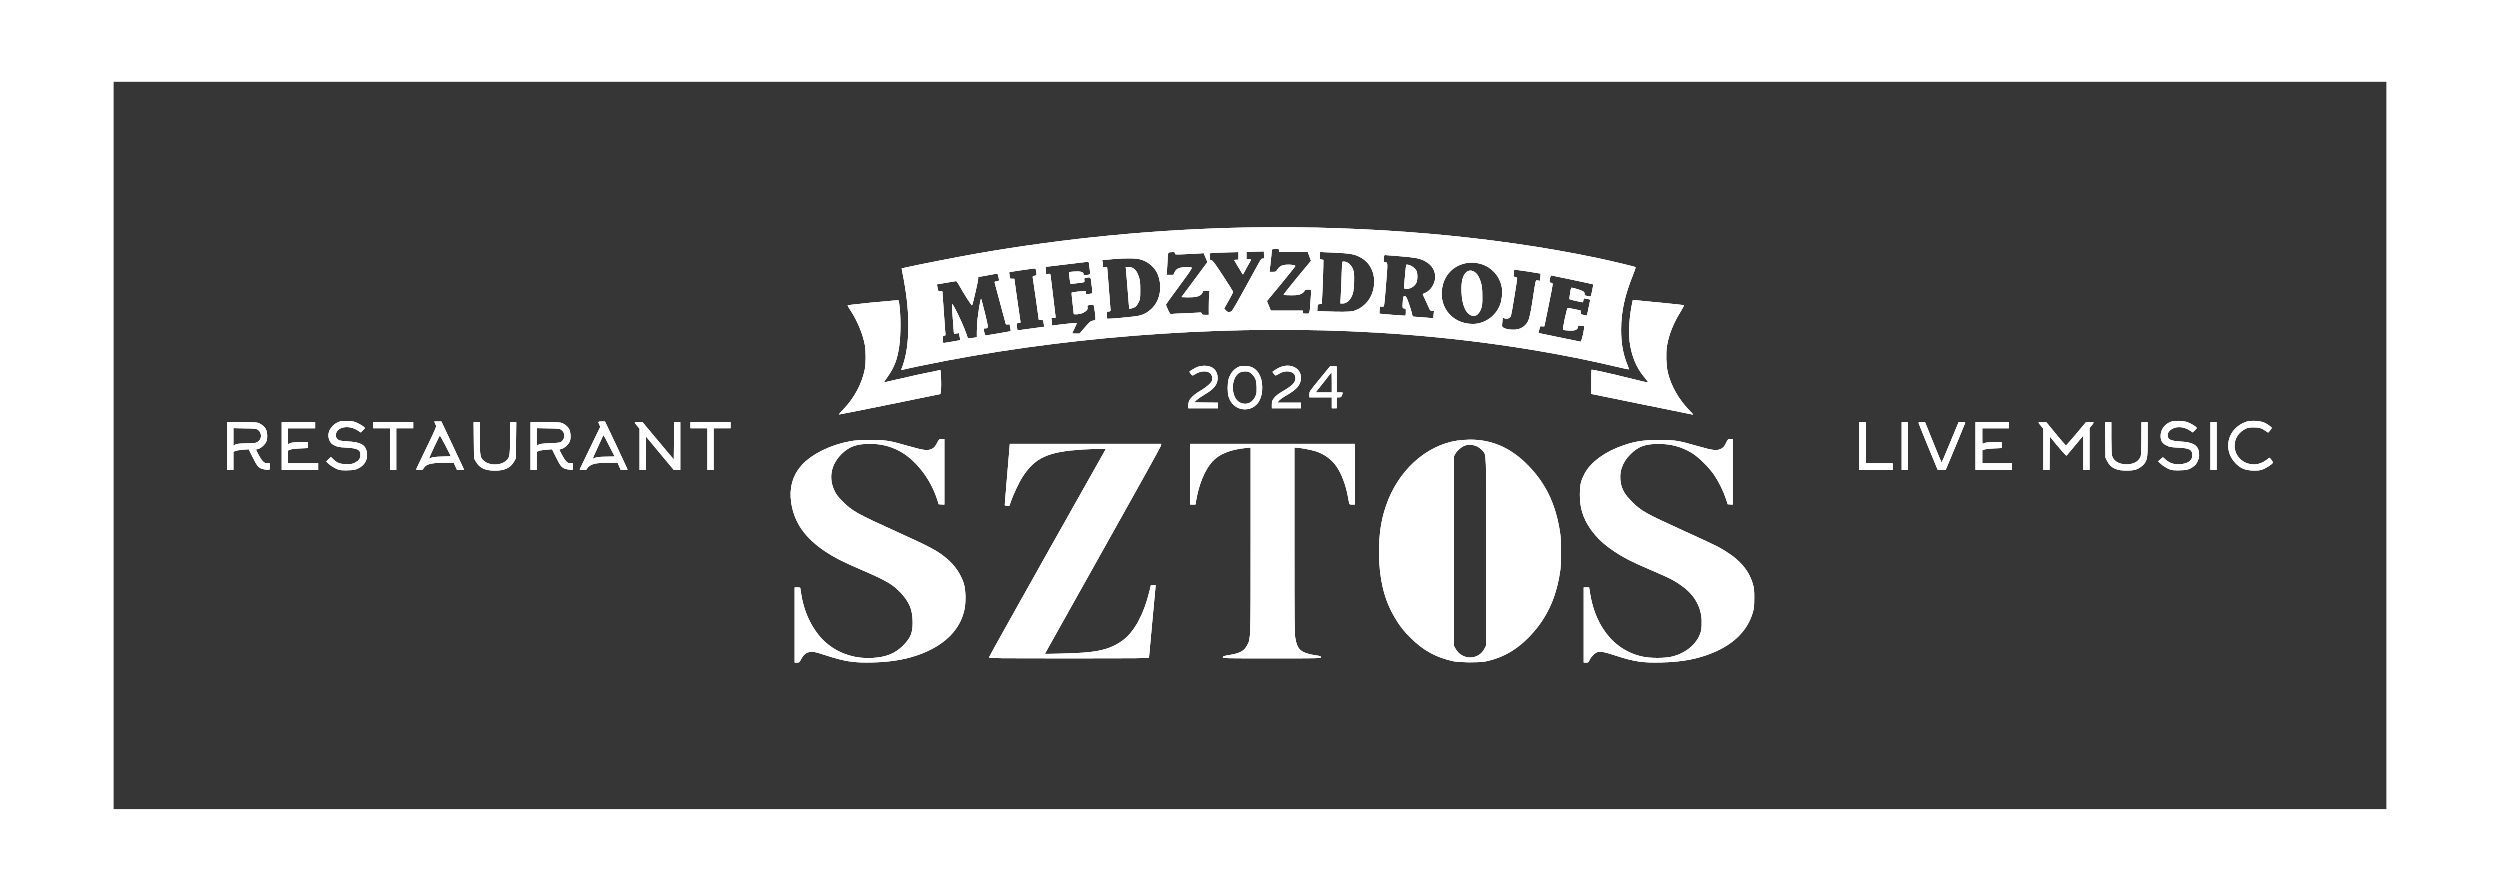 <?xml version="1.0" encoding="UTF-8"?> <svg xmlns="http://www.w3.org/2000/svg" width="550" height="196" viewBox="0 0 550 196" fill="none"><rect x="25" y="18" width="500" height="160" fill="#363636"></rect><g filter="url(#filter0_f_4672_174)"><path d="M274.475 50.061C254.824 50.407 234.253 52.392 214.656 55.843C211.139 56.456 201.613 58.321 199.361 58.84L198.375 59.067L198.455 59.48C199.535 64.796 199.934 68.713 199.828 72.816C199.734 76.293 199.268 78.904 198.309 81.262C198.256 81.382 198.309 81.409 198.482 81.356C199.082 81.169 205.197 79.89 208.407 79.291C238.876 73.549 272.37 71.364 302.719 73.149C321.224 74.241 338.996 76.759 355.45 80.623C357.022 80.996 358.314 81.276 358.354 81.249C358.381 81.222 358.221 80.769 358.008 80.25C357.048 77.878 356.635 75.587 356.635 72.616C356.622 68.659 357.408 65.022 359.233 60.519C359.593 59.613 359.859 58.84 359.82 58.8C359.7 58.667 354.73 57.481 351.413 56.775C328.578 51.966 301.293 49.581 274.475 50.061ZM281.402 55.097V55.43H284.573H287.731L288.077 56.402L288.437 57.388L285.372 61.079C283.694 63.117 282.348 64.822 282.402 64.862C282.441 64.902 283.188 64.942 284.04 64.942C285.386 64.942 285.692 64.902 286.212 64.649C286.545 64.489 286.891 64.209 286.971 64.023C287.104 63.73 287.211 63.69 287.797 63.69C288.583 63.69 288.517 63.423 288.33 66.208C288.117 69.219 288.184 69.019 287.331 69.019C286.638 69.019 286.598 69.006 286.598 68.686V68.353H283.081H279.564L279.137 67.3L278.711 66.234L281.802 62.491C283.494 60.426 284.906 58.667 284.946 58.561C285.039 58.334 283.8 58.161 282.761 58.267C281.922 58.361 281.482 58.627 281.016 59.333C280.71 59.8 280.656 59.826 279.977 59.826H279.271L279.337 59.32C279.431 58.654 279.804 55.19 279.804 54.95C279.804 54.817 280.003 54.764 280.603 54.764C281.362 54.764 281.402 54.777 281.402 55.097ZM278.072 55.883C278.072 56.203 278.112 56.562 278.152 56.682C278.218 56.842 278.152 56.895 277.858 56.895C277.499 56.895 277.392 57.029 276.446 58.8C275.873 59.84 274.435 62.464 273.236 64.622C271.077 68.513 271.051 68.553 270.571 68.632C270.158 68.699 270.038 68.659 269.692 68.299L269.292 67.886L270.291 66.128C270.837 65.155 271.277 64.303 271.277 64.223C271.277 64.156 270.278 62.557 269.052 60.692C267.214 57.881 266.774 57.295 266.521 57.295C266.348 57.295 266.214 57.215 266.214 57.108C266.214 57.015 266.175 56.655 266.135 56.322L266.055 55.723L266.761 55.643C267.16 55.603 268.599 55.55 269.985 55.51L272.476 55.443V56.296V57.162H272.01C271.757 57.162 271.544 57.188 271.544 57.228C271.544 57.282 272.809 59.387 273.222 60.039L273.449 60.373L274.341 58.734L275.247 57.095L274.728 57.055L274.208 57.015V56.229V55.443L274.781 55.39C275.087 55.363 275.953 55.337 276.713 55.323L278.072 55.297V55.883ZM258.487 55.709C258.487 56.003 258.501 56.003 260.659 55.909C261.845 55.869 263.27 55.789 263.816 55.749L264.816 55.67L265.242 56.669L265.655 57.668L262.804 61.505L259.953 65.355L261.298 65.395C262.91 65.435 263.923 65.195 264.336 64.676C264.496 64.476 264.616 64.236 264.616 64.143C264.616 64.01 264.816 63.956 265.362 63.956H266.121L266.028 64.769C265.988 65.222 265.948 66.421 265.948 67.433V69.285H265.202C264.562 69.285 264.443 69.245 264.389 69.006C264.309 68.739 264.243 68.726 263.43 68.806C262.95 68.846 261.538 68.912 260.286 68.952C259.047 68.992 257.888 69.059 257.715 69.099C257.448 69.152 257.355 69.046 256.942 68.166C256.702 67.62 256.489 67.114 256.489 67.034C256.489 66.954 257.808 65.102 259.42 62.93C261.871 59.613 262.311 58.947 262.124 58.854C262.005 58.787 261.392 58.76 260.739 58.787C259.327 58.867 258.794 59.133 258.421 59.919L258.154 60.479L257.382 60.492H256.596L256.675 59.986C256.715 59.72 256.782 58.614 256.835 57.535C256.929 55.35 256.849 55.483 257.994 55.443C258.421 55.43 258.487 55.47 258.487 55.709ZM293.579 55.563C296.977 55.723 297.976 55.896 299.255 56.575C301.733 57.868 302.852 60.692 302.119 63.796C301.573 66.115 299.708 68.02 297.549 68.473C296.75 68.632 294.765 68.659 291.807 68.526L289.782 68.446L289.822 67.7C289.862 66.954 289.862 66.954 290.328 66.887L290.795 66.821L290.955 63.224C291.035 61.238 291.115 59.08 291.115 58.414L291.128 57.188L290.728 57.108C290.342 57.042 290.328 57.015 290.328 56.229C290.328 55.683 290.382 55.43 290.502 55.43C290.582 55.43 291.981 55.496 293.579 55.563ZM308.061 56.362C311.512 56.655 312.364 56.829 313.537 57.455C315.082 58.281 315.868 59.626 315.748 61.212C315.628 62.651 314.629 64.076 313.417 64.516C313.177 64.609 312.99 64.716 313.017 64.756C313.124 64.942 314.03 66.914 314.323 67.58C314.616 68.299 314.669 68.353 315.095 68.353C315.522 68.353 315.535 68.366 315.455 68.766C315.415 68.992 315.375 69.379 315.375 69.605V70.031L313.55 69.871C312.537 69.778 311.498 69.698 311.232 69.698C310.752 69.685 310.752 69.672 310.606 68.939C310.512 68.526 310.206 67.513 309.899 66.674C309.42 65.355 309.3 65.155 309.047 65.155C308.794 65.155 308.74 65.249 308.66 65.848C308.621 66.234 308.581 66.834 308.581 67.18C308.581 67.766 308.607 67.806 308.954 67.847C309.3 67.886 309.313 67.913 309.3 68.659C309.287 69.085 309.26 69.445 309.233 69.472C309.193 69.512 303.451 69.059 303.451 69.019C303.451 69.019 303.478 68.659 303.491 68.206L303.545 67.394L303.998 67.447C304.557 67.513 304.477 67.94 304.93 62.304C305.316 57.628 305.316 57.708 304.65 57.695C304.411 57.695 304.384 57.615 304.424 56.895C304.464 56.242 304.517 56.096 304.704 56.096C304.837 56.096 306.342 56.216 308.061 56.362ZM251.253 57.162C252.878 57.735 254.197 58.974 254.77 60.479C255.796 63.197 255.197 66.234 253.305 67.993C252.412 68.806 251.733 69.179 250.56 69.472C249.774 69.685 243.686 70.245 243.566 70.125C243.539 70.098 243.499 69.725 243.499 69.312C243.499 68.553 243.499 68.553 243.912 68.513C244.312 68.473 244.339 68.446 244.285 67.98C244.259 67.713 244.112 65.861 243.966 63.89C243.819 61.905 243.659 59.946 243.619 59.507L243.539 58.734L243.086 58.8C242.66 58.867 242.633 58.854 242.633 58.521C242.633 58.321 242.593 57.948 242.553 57.681L242.473 57.202L244.912 56.989C248.096 56.722 250.147 56.775 251.253 57.162ZM239.609 58.054C239.662 58.334 239.729 58.96 239.782 59.453C239.876 60.452 239.902 60.426 238.943 60.532C238.41 60.599 238.37 60.572 238.37 60.279C238.37 59.84 237.557 59.64 236.238 59.76C235.692 59.8 235.226 59.866 235.199 59.88C235.186 59.906 235.239 60.506 235.319 61.212C235.479 62.491 235.479 62.504 235.825 62.438C236.012 62.398 236.505 62.331 236.905 62.291C238.663 62.104 238.623 62.118 238.543 61.638C238.477 61.225 238.503 61.185 238.903 61.105C239.796 60.932 239.942 60.985 240.022 61.518C240.195 62.731 240.395 64.516 240.342 64.556C240.329 64.569 239.982 64.636 239.609 64.689C238.916 64.782 238.903 64.769 238.903 64.449C238.903 64.263 238.85 64.076 238.796 64.036C238.69 63.97 235.865 64.289 235.772 64.383C235.732 64.409 235.825 65.422 235.972 66.634C236.119 67.833 236.238 68.899 236.238 69.006C236.238 69.272 237.651 69.126 238.317 68.779C239.09 68.379 239.343 68.046 239.236 67.567C239.156 67.18 239.169 67.167 239.756 67.087C240.089 67.034 240.448 67.02 240.542 67.06C240.648 67.1 240.768 67.633 240.875 68.579C241.101 70.591 241.128 70.458 240.462 70.551C239.942 70.631 239.796 70.751 238.703 72.016L237.504 73.402H236.678C236.212 73.415 235.839 73.375 235.839 73.335C235.839 73.296 236.092 72.776 236.385 72.203C236.691 71.617 236.905 71.111 236.865 71.071C236.825 71.031 235.586 71.137 234.12 71.31L231.442 71.63V71.284C231.442 71.097 231.402 70.724 231.362 70.444L231.269 69.951H231.775C232.268 69.951 232.268 69.938 232.188 69.512C232.148 69.285 231.909 67.22 231.642 64.956C231.376 62.677 231.136 60.679 231.096 60.506C231.043 60.239 230.976 60.213 230.59 60.279L230.15 60.359L230.057 59.547C230.017 59.093 229.99 58.707 230.003 58.694C230.043 58.667 238.97 57.601 239.316 57.575C239.476 57.561 239.556 57.708 239.609 58.054ZM325.767 58.041C328.218 58.747 330.03 60.785 330.43 63.33C330.603 64.409 330.43 66.008 330.017 67.087C329.097 69.552 326.619 71.284 324.035 71.284C319.159 71.284 316.055 67.02 317.507 62.304C318.573 58.867 322.143 57.029 325.767 58.041ZM227.898 59.32C228.152 60.572 228.152 60.586 227.632 60.679C227.232 60.759 227.166 60.825 227.219 61.065C227.259 61.225 227.579 63.383 227.925 65.848L228.551 70.351H229.004C229.497 70.351 229.524 70.391 229.644 71.284L229.724 71.897L226.819 72.296C225.221 72.523 223.888 72.696 223.862 72.669C223.835 72.643 223.755 72.31 223.702 71.923C223.582 71.164 223.662 71.017 224.235 71.017C224.488 71.017 224.528 70.964 224.475 70.711C224.435 70.551 224.115 68.379 223.768 65.875L223.129 61.332L222.663 61.345C222.196 61.358 222.196 61.358 222.09 60.639C222.023 60.239 221.997 59.893 222.023 59.866C222.076 59.813 227.086 59.067 227.539 59.04C227.752 59.027 227.859 59.12 227.898 59.32ZM336.092 59.706C337.637 59.946 338.916 60.146 338.943 60.173C338.97 60.186 338.943 60.572 338.89 61.012L338.796 61.798L338.357 61.731C337.81 61.638 337.93 61.212 337.211 65.888C336.625 69.698 336.372 70.631 335.719 71.364C335.039 72.15 334.12 72.536 332.961 72.549C331.935 72.549 331.083 72.363 330.643 72.043C330.416 71.883 330.403 71.75 330.496 70.844C330.576 69.898 330.603 69.832 330.829 69.951C331.429 70.271 332.175 70.045 332.401 69.459C332.535 69.152 333.76 61.625 333.76 61.185C333.76 61.105 333.574 61.012 333.347 60.959C332.934 60.865 332.934 60.852 333.014 60.266C333.054 59.933 333.094 59.573 333.094 59.48C333.094 59.24 332.854 59.227 336.092 59.706ZM219.652 60.785C219.692 61.105 219.758 61.452 219.798 61.572C219.838 61.745 219.732 61.811 219.319 61.878C218.879 61.944 218.786 62.011 218.839 62.198C218.879 62.318 219.425 64.343 220.051 66.687C220.678 69.032 221.224 71.057 221.264 71.191C221.317 71.377 221.424 71.417 221.717 71.35C221.97 71.297 222.103 71.324 222.156 71.457C222.25 71.71 222.423 72.882 222.37 72.882C222.343 72.882 221.144 73.096 219.718 73.349C218.293 73.602 217.014 73.815 216.894 73.815C216.734 73.815 216.641 73.629 216.534 73.149C216.334 72.23 216.334 72.216 216.761 72.216C217.467 72.216 217.467 72.19 216.681 68.926C216.254 67.234 215.881 65.808 215.841 65.755C215.735 65.662 215.229 68.672 215.055 70.351C214.989 71.044 214.922 72.203 214.922 72.909V74.201L214.429 74.295C214.149 74.348 213.697 74.401 213.417 74.401L212.924 74.415L212.471 73.149C211.751 71.111 209.713 66.887 209.46 66.887C209.393 66.887 209.527 69.059 209.793 72.323L209.886 73.429L210.446 73.349L211.005 73.255L211.139 74.055L211.272 74.854L209.393 75.187C208.367 75.361 207.515 75.507 207.501 75.494C207.488 75.48 207.448 75.107 207.435 74.668C207.395 73.935 207.422 73.882 207.701 73.842C207.861 73.815 207.994 73.762 207.994 73.709C207.994 73.655 207.848 71.603 207.661 69.152C207.475 66.701 207.328 64.543 207.328 64.356C207.328 64.036 207.288 64.01 206.875 64.063C206.382 64.116 206.356 64.076 206.196 63.077L206.116 62.544L208.168 62.184C209.287 61.984 210.273 61.825 210.353 61.825C210.432 61.825 210.699 62.171 210.925 62.584C212.284 64.982 213.776 67.3 213.856 67.14C214.03 66.821 215.189 61.758 215.189 61.332V60.932L217.027 60.599C219.612 60.106 219.545 60.106 219.652 60.785ZM346.004 61.558C348.455 62.064 350.48 62.517 350.52 62.544C350.574 62.611 350.067 65.155 349.974 65.249C349.947 65.275 349.614 65.222 349.228 65.142C348.602 65.009 348.549 64.969 348.575 64.649C348.602 64.383 348.522 64.249 348.176 64.049C347.776 63.823 345.764 63.224 345.684 63.317C345.564 63.477 345.218 65.742 345.311 65.821C345.391 65.901 347.962 66.488 348.215 66.488C348.242 66.488 348.295 66.288 348.335 66.048L348.415 65.595L349.161 65.742C349.761 65.848 349.894 65.915 349.841 66.101C349.801 66.221 349.641 67.034 349.468 67.886L349.148 69.432L348.682 69.352C347.776 69.192 347.723 69.152 347.776 68.739C347.816 68.473 347.776 68.339 347.629 68.299C347.323 68.206 345.178 67.78 344.965 67.766C344.818 67.753 344.645 68.353 344.272 70.085C343.992 71.364 343.819 72.469 343.886 72.523C343.939 72.589 344.458 72.669 345.031 72.709C346.364 72.802 347.043 72.563 347.11 71.99C347.15 71.643 347.19 71.617 347.736 71.643C348.056 71.657 348.402 71.697 348.482 71.737C348.735 71.83 347.989 75.227 347.736 75.187C347.629 75.174 345.524 74.734 343.046 74.228C340.568 73.709 338.517 73.282 338.49 73.282C338.45 73.282 338.49 73.069 338.703 72.19C338.823 71.723 338.85 71.71 339.289 71.777C339.542 71.817 339.756 71.803 339.756 71.737C339.756 71.67 340.182 69.592 340.701 67.114C341.221 64.649 341.607 62.531 341.567 62.424C341.527 62.318 341.381 62.224 341.234 62.224C340.848 62.224 340.808 62.078 340.981 61.265C341.101 60.706 341.181 60.546 341.341 60.586C341.461 60.612 343.553 61.052 346.004 61.558Z" fill="white"></path><path d="M295.264 58.04C295.264 58.666 295.011 64.835 294.944 65.914L294.891 66.753H295.397C296.329 66.753 297.195 65.9 297.608 64.568C297.888 63.662 298.008 60.784 297.808 59.798C297.529 58.493 296.609 57.56 295.597 57.56C295.304 57.56 295.264 57.614 295.264 58.04Z" fill="white"></path><path d="M309.139 60.385C309.046 61.584 308.94 62.756 308.9 62.983C308.82 63.516 309.006 63.622 309.872 63.489C310.605 63.382 311.431 62.703 311.657 62.01C311.884 61.344 311.857 60.065 311.604 59.599C311.244 58.879 310.219 58.227 309.446 58.227C309.353 58.227 309.246 59.013 309.139 60.385Z" fill="white"></path><path d="M247.752 59.517C247.805 59.944 247.965 61.995 248.125 64.087C248.285 66.179 248.418 67.897 248.431 67.911C248.498 67.991 249.497 67.684 249.764 67.498C249.937 67.391 250.256 66.952 250.47 66.525C250.829 65.779 250.843 65.673 250.843 63.821C250.843 62.182 250.803 61.742 250.536 60.93C250.07 59.438 249.351 58.758 248.231 58.758H247.672L247.752 59.517Z" fill="white"></path><path d="M322.664 59.838C321.825 60.491 321.452 61.983 321.545 64.248C321.665 66.926 322.371 68.751 323.53 69.324C324.476 69.777 325.276 69.311 325.808 67.965C326.062 67.312 326.102 66.966 326.102 65.287C326.115 63.156 325.928 62.197 325.276 60.891C324.649 59.652 323.49 59.186 322.664 59.838Z" fill="white"></path><path d="M359.145 66.407C358.479 69.485 358.239 72.975 358.533 75.187C358.946 78.304 359.998 80.849 361.69 82.874C362.25 83.553 362.663 84.126 362.636 84.166C362.596 84.206 361.104 83.873 359.319 83.42C355.002 82.341 350.246 81.262 350.153 81.355C350.113 81.395 350.086 82.607 350.086 84.046V86.657L361.277 88.936C367.432 90.201 372.481 91.214 372.495 91.214C372.508 91.201 372.108 90.748 371.589 90.228C369.271 87.803 367.659 84.979 366.926 82.035C366.539 80.449 366.446 77.705 366.726 76.053C367.139 73.575 368.165 71.043 369.724 68.552C370.203 67.793 370.496 67.206 370.416 67.153C370.336 67.113 368.551 66.913 366.446 66.713C364.341 66.5 361.85 66.26 360.917 66.167L359.239 66.007L359.145 66.407Z" fill="white"></path><path d="M191.451 66.606C188.747 66.886 186.522 67.139 186.495 67.166C186.455 67.192 186.762 67.739 187.175 68.352C188.654 70.616 189.879 73.614 190.292 75.945C190.519 77.184 190.519 79.996 190.292 81.141C189.666 84.339 188.041 87.443 185.656 89.948C185.03 90.6 184.537 91.16 184.564 91.173C184.59 91.2 189.626 90.187 195.741 88.948L206.866 86.67L206.946 86.271C207.066 85.711 207.079 84.072 206.986 82.633L206.892 81.421L206.479 81.501C205.054 81.754 198.765 83.126 196.807 83.606C195.528 83.926 194.462 84.166 194.436 84.139C194.409 84.126 194.782 83.553 195.262 82.873C196.714 80.835 197.393 79.063 197.793 76.319C198.193 73.627 198.179 69.111 197.78 66.58L197.7 66.087L197.02 66.1C196.647 66.113 194.143 66.34 191.451 66.606Z" fill="white"></path><path d="M263.561 80.702C262.988 80.902 261.696 81.662 261.696 81.808C261.696 81.848 261.843 82.048 262.016 82.275C262.296 82.621 262.376 82.647 262.589 82.501C264.294 81.315 266.252 81.422 266.639 82.741C266.719 83.02 266.759 83.407 266.705 83.607C266.559 84.193 265.613 85.072 264.267 85.872C262.136 87.15 261.43 87.977 261.43 89.202V89.802H264.694H267.958V89.202V88.603L265.333 88.576L262.695 88.536L263.162 88.056C263.415 87.803 264.227 87.231 264.96 86.804C267.078 85.579 267.878 84.566 267.865 83.127C267.838 81.448 266.759 80.463 264.907 80.476C264.494 80.489 263.894 80.582 263.561 80.702Z" fill="white"></path><path d="M272.685 80.649C271.552 81.088 270.686 82.101 270.313 83.393C270.033 84.326 270.033 86.337 270.3 87.23C270.926 89.348 272.898 90.467 274.949 89.881C276.521 89.415 277.507 87.976 277.654 85.884C277.827 83.486 277.028 81.621 275.509 80.848C274.856 80.515 273.297 80.395 272.685 80.649ZM274.869 81.861C275.336 82.101 275.869 82.687 276.175 83.273C276.481 83.873 276.601 86.084 276.362 86.817C275.775 88.576 274.243 89.322 272.764 88.562C270.699 87.523 270.686 83.033 272.724 81.954C273.324 81.635 274.363 81.594 274.869 81.861Z" fill="white"></path><path d="M281.646 80.796C281.233 80.969 280.673 81.275 280.42 81.475L279.954 81.822L280.247 82.208C280.42 82.421 280.593 82.594 280.646 82.594C280.7 82.608 281.046 82.408 281.432 82.181C282.725 81.368 284.51 81.568 284.883 82.554C285.309 83.673 284.776 84.526 282.951 85.632C281.099 86.737 280.673 87.071 280.22 87.697C279.887 88.15 279.82 88.363 279.82 89.029V89.802H283.018H286.215V89.202V88.603H283.604H281.006L281.286 88.203C281.446 87.977 282.258 87.39 283.138 86.884C285.216 85.658 285.989 84.792 286.162 83.513C286.482 81.195 284.124 79.783 281.646 80.796Z" fill="white"></path><path d="M290.356 83.367C288.131 86.085 288.078 86.151 288.078 86.764V87.404H290.543H293.008V88.603V89.802H293.54H294.073V88.603V87.404H294.553C294.966 87.404 295.046 87.35 295.219 86.937C295.312 86.684 295.406 86.444 295.406 86.404C295.406 86.365 295.112 86.338 294.739 86.338H294.073V83.474V80.609H293.341H292.621L290.356 83.367ZM293.008 84.073V86.338H291.209H289.41L291.182 84.086C292.142 82.834 292.954 81.822 292.981 81.822C292.994 81.808 293.008 82.821 293.008 84.073Z" fill="white"></path><path d="M74.44 92.865C74.001 93.039 73.521 93.385 73.148 93.785C72.215 94.771 72.016 95.916 72.562 96.996C72.802 97.475 73.001 97.675 73.614 97.981C74.307 98.314 74.573 98.368 76.225 98.461C78.677 98.594 79.316 98.927 79.316 100.1C79.316 100.819 78.983 101.312 78.197 101.752C77.584 102.085 77.385 102.125 76.252 102.125C74.813 102.125 74.201 101.898 73.281 101.019L72.788 100.539L72.282 101.046L71.789 101.539L72.389 102.085C72.722 102.391 73.374 102.818 73.854 103.044C74.667 103.43 74.827 103.457 76.186 103.457C77.811 103.457 78.477 103.31 79.316 102.738C80.475 101.952 80.968 100.713 80.649 99.3C80.329 97.848 79.303 97.302 76.599 97.129C75.719 97.076 74.867 96.982 74.72 96.929C74.174 96.716 73.854 96.303 73.854 95.81C73.854 93.918 76.665 93.305 78.784 94.731L79.383 95.13L79.836 94.651L80.289 94.158L79.903 93.825C79.689 93.651 79.13 93.319 78.664 93.092C77.918 92.732 77.638 92.679 76.465 92.639C75.346 92.599 75 92.639 74.44 92.865Z" fill="white"></path><path d="M477.589 92.812C476.27 93.278 475.351 94.531 475.351 95.863C475.338 96.942 475.697 97.528 476.683 98.008C477.323 98.328 477.642 98.381 479.241 98.461C481.719 98.581 482.332 98.914 482.332 100.166C482.332 101.339 481.359 102.032 479.561 102.151C478.295 102.231 477.336 101.925 476.43 101.126L475.844 100.606L475.324 101.046L474.805 101.499L475.404 102.045C475.724 102.351 476.39 102.791 476.856 103.031C477.696 103.444 477.802 103.457 479.334 103.457C481.066 103.457 481.693 103.284 482.705 102.498C483.278 102.058 483.797 100.979 483.797 100.193C483.797 98.088 482.772 97.329 479.667 97.142C477.483 97.009 476.87 96.702 476.87 95.73C476.87 95.157 477.283 94.611 477.989 94.264C479.095 93.718 480.573 93.891 481.812 94.717L482.399 95.117L482.825 94.704C483.065 94.464 483.265 94.238 483.265 94.171C483.265 93.931 481.946 93.119 481.146 92.865C480.147 92.546 478.415 92.519 477.589 92.812Z" fill="white"></path><path d="M494.112 92.826C490.102 94.265 488.929 98.834 491.794 101.859C492.846 102.964 493.885 103.431 495.524 103.497C496.457 103.537 497.016 103.497 497.549 103.337C498.362 103.098 499.96 102.085 500 101.779C500.027 101.672 499.867 101.392 499.667 101.139L499.294 100.7L498.561 101.246C495.724 103.417 491.634 101.592 491.594 98.115C491.58 96.463 492.473 95.077 494.045 94.305C494.525 94.065 494.884 94.012 495.844 94.012C497.083 94.012 497.576 94.158 498.615 94.904L499.001 95.157L499.374 94.718C499.587 94.465 499.761 94.225 499.774 94.171C499.774 93.998 498.881 93.345 498.175 93.012C497.189 92.559 495.138 92.466 494.112 92.826Z" fill="white"></path><path d="M95.692 93.078C95.772 93.264 95.879 93.518 95.959 93.651C96.052 93.837 95.586 94.903 93.827 98.54C92.588 101.098 91.562 103.23 91.562 103.283C91.562 103.35 91.882 103.39 92.269 103.39C92.895 103.39 92.988 103.35 93.188 103.003C93.694 102.097 94.827 101.791 97.731 101.791H99.849L100.196 102.59L100.555 103.39H101.315H102.087L101.928 103.003C101.834 102.79 100.702 100.392 99.423 97.674L97.091 92.731H96.332H95.559L95.692 93.078ZM98.051 98.087L99.223 100.392L97.225 100.459C95.679 100.512 95.133 100.579 94.8 100.765C94.56 100.898 94.36 100.952 94.36 100.898C94.36 100.698 96.665 95.796 96.772 95.796C96.825 95.796 97.398 96.835 98.051 98.087Z" fill="white"></path><path d="M131.661 92.865C131.661 92.931 131.755 93.198 131.874 93.438L132.088 93.891L129.863 98.474C128.65 100.992 127.611 103.137 127.571 103.216C127.518 103.35 127.704 103.39 128.251 103.39C128.93 103.39 129.023 103.35 129.157 103.057C129.237 102.87 129.516 102.59 129.756 102.444C130.569 101.937 131.461 101.791 133.74 101.791H135.885L136.231 102.59L136.577 103.39H137.31C137.723 103.39 138.056 103.35 138.056 103.31C138.056 103.27 136.937 100.872 135.578 97.981L133.087 92.731H132.381C131.981 92.731 131.661 92.785 131.661 92.865ZM134.459 98.887L135.245 100.445L133.287 100.485C131.741 100.512 131.235 100.579 130.875 100.765C130.622 100.885 130.396 100.978 130.369 100.952C130.342 100.925 130.809 99.859 131.408 98.58C131.994 97.301 132.541 96.115 132.621 95.929C132.74 95.609 132.767 95.636 133.207 96.462C133.473 96.942 134.033 98.034 134.459 98.887Z" fill="white"></path><path d="M50 98.127V103.39H50.666H51.332V101.378V99.379L51.785 99.193C52.038 99.086 52.798 98.966 53.49 98.913L54.73 98.82L55.622 100.619C56.648 102.71 56.981 103.057 58.207 103.256C59.366 103.456 59.326 103.47 59.326 102.657V101.924H58.78C58.313 101.924 58.154 101.844 57.767 101.445C57.514 101.178 57.074 100.499 56.795 99.926L56.275 98.9L56.808 98.74C57.527 98.527 58.327 97.767 58.606 97.061C58.886 96.315 58.82 95.116 58.447 94.383C58.114 93.771 57.314 93.158 56.581 92.998C56.302 92.931 54.703 92.865 53.038 92.865H50V98.127ZM56.701 94.503C57.581 95.076 57.687 96.409 56.914 97.061C56.395 97.488 56.275 97.514 54.063 97.554C52.598 97.594 52.105 97.648 51.772 97.834L51.332 98.074V96.115V94.17L53.837 94.224C55.955 94.25 56.395 94.304 56.701 94.503Z" fill="white"></path><path d="M61.992 98.127V103.39H65.989H69.986V102.657V101.924H66.655H63.325V100.512V99.113L63.817 98.913C64.124 98.78 64.936 98.673 66.016 98.633L67.721 98.553V97.901V97.235L65.962 97.288C64.643 97.314 64.084 97.381 63.764 97.554L63.325 97.767V95.982V94.197H66.322H69.32V93.531V92.865H65.656H61.992V98.127Z" fill="white"></path><path d="M82.102 93.531V94.197H83.967H85.832V98.793V103.39H86.498H87.164V98.793V94.197H89.029H90.894V93.531V92.865H86.498H82.102V93.531Z" fill="white"></path><path d="M104.251 96.822L104.291 100.792L104.677 101.498C105.477 102.924 106.716 103.523 108.887 103.523C111.059 103.523 112.298 102.924 113.097 101.498L113.484 100.792L113.523 96.822L113.563 92.865H112.897H112.218V96.422C112.218 100.446 112.165 100.712 111.219 101.485C110.073 102.444 107.701 102.444 106.556 101.485C105.61 100.712 105.557 100.446 105.557 96.422V92.865H104.877H104.211L104.251 96.822Z" fill="white"></path><path d="M116.734 98.127V103.39H117.401H118.067V101.378V99.379L118.52 99.193C118.773 99.086 119.532 98.966 120.225 98.913L121.464 98.82L122.357 100.619C123.382 102.71 123.715 103.057 124.941 103.256C126.1 103.456 126.06 103.47 126.06 102.657V101.924H125.514C125.048 101.924 124.888 101.844 124.501 101.445C124.248 101.178 123.809 100.499 123.529 99.926L123.009 98.9L123.542 98.74C124.262 98.527 125.061 97.767 125.341 97.061C125.621 96.315 125.554 95.116 125.181 94.383C124.848 93.771 124.049 93.158 123.316 92.998C123.036 92.931 121.437 92.865 119.772 92.865H116.734V98.127ZM123.436 94.503C124.462 95.17 124.408 96.688 123.329 97.301C123.183 97.394 122.183 97.488 120.998 97.528C119.386 97.581 118.839 97.661 118.506 97.834L118.067 98.074V96.115V94.17L120.571 94.224C122.69 94.25 123.129 94.304 123.436 94.503Z" fill="white"></path><path d="M139.656 92.958C139.656 93.011 139.896 93.331 140.189 93.677L140.722 94.317V98.847V103.39H141.388H142.054L142.081 99.699L142.121 96.009L145.185 99.699L148.249 103.376L148.955 103.39H149.648V98.127V92.865H148.982H148.316L148.289 96.995L148.249 101.138L144.785 97.008L141.322 92.865H140.496C140.029 92.865 139.656 92.905 139.656 92.958Z" fill="white"></path><path d="M151.914 93.531V94.197H153.779H155.644V98.793V103.39H156.311H156.977V98.793V94.197H158.842H160.707V93.531V92.865H156.311H151.914V93.531Z" fill="white"></path><path d="M409.047 98.127V103.39H412.711H416.374V102.657V101.924H413.443H410.512V97.394V92.865H409.78H409.047V98.127Z" fill="white"></path><path d="M418.383 98.127V103.39H419.049H419.715V98.127V92.865H419.049H418.383V98.127Z" fill="white"></path><path d="M422.094 93.026C422.107 93.119 423.053 95.477 424.199 98.262L426.29 103.324L427.156 103.364L428.022 103.404L430.154 98.315C431.326 95.504 432.299 93.146 432.326 93.039C432.366 92.906 432.179 92.866 431.646 92.866H430.913L430.46 93.959C430.207 94.571 429.381 96.583 428.609 98.422C427.849 100.273 427.196 101.792 427.156 101.792C427.116 101.792 426.277 99.781 425.291 97.329L423.493 92.866H422.8C422.32 92.866 422.094 92.919 422.094 93.026Z" fill="white"></path><path d="M434.625 98.127V103.39H438.622H442.619V102.657V101.924H439.355H436.09V100.485V99.046L436.53 98.887C436.757 98.793 437.716 98.673 438.662 98.633L440.354 98.553V97.901V97.261H438.795C437.769 97.275 437.036 97.341 436.69 97.461C436.397 97.568 436.144 97.661 436.13 97.661C436.104 97.661 436.09 96.875 436.09 95.929V94.197H439.021H441.952V93.531V92.865H438.289H434.625V98.127Z" fill="white"></path><path d="M448.484 92.958C448.484 93.011 448.724 93.331 449.017 93.677L449.55 94.317V98.847V103.39H450.216H450.882L450.909 99.699L450.949 95.996L452.734 98.167C453.72 99.353 454.573 100.285 454.626 100.232C454.679 100.166 455.532 99.14 456.531 97.954L458.343 95.769V99.579V103.39H459.009H459.675V98.78V94.17L460.142 93.611C460.395 93.291 460.608 92.998 460.608 92.945C460.608 92.905 460.235 92.865 459.782 92.865L458.943 92.878L456.771 95.463C455.572 96.888 454.546 98.061 454.506 98.047C454.453 98.047 453.454 96.888 452.281 95.463L450.15 92.865H449.324C448.857 92.865 448.484 92.905 448.484 92.958Z" fill="white"></path><path d="M463.173 96.755L463.213 100.659L463.599 101.431C464.345 102.964 465.704 103.576 468.115 103.51C469.421 103.456 469.701 103.403 470.367 103.083C470.793 102.87 471.34 102.457 471.606 102.151C472.392 101.232 472.472 100.752 472.472 96.569V92.865H471.806H471.14L471.126 96.422C471.126 98.834 471.073 100.139 470.953 100.432C470.527 101.618 469.208 102.271 467.489 102.164C465.971 102.058 464.931 101.352 464.612 100.219C464.545 99.939 464.478 98.247 464.478 96.289V92.865H463.799H463.133L463.173 96.755Z" fill="white"></path><path d="M486.312 98.127V103.39H486.979H487.645V98.127V92.865H486.979H486.312V98.127Z" fill="white"></path><path d="M206.149 97.502C205.776 98.208 205.562 98.461 205.11 98.715C204.15 99.234 203.351 99.141 199.887 98.155C195.597 96.916 194.811 96.796 191.361 96.809C189.029 96.823 188.203 96.876 186.911 97.116C182.741 97.875 178.557 99.94 176.413 102.312C174.374 104.576 173.588 107.388 174.094 110.652C174.76 114.981 177.119 118.339 181.568 121.31C183.58 122.655 185.232 123.495 189.429 125.307C195.104 127.758 196.503 128.584 198.288 130.529C200.034 132.434 200.7 134.006 200.793 136.511C200.886 139.082 200.393 140.361 198.635 142.093C196.903 143.812 194.918 144.598 191.893 144.771C188.323 144.984 184.859 143.932 182.221 141.84C179.25 139.495 177.065 135.498 176.306 131.035C176.159 130.183 176.039 129.423 176.039 129.357C176.039 129.29 175.773 129.237 175.44 129.237H174.84V137.497V145.757H175.347C175.813 145.757 175.866 145.704 176.239 144.997C176.826 143.918 177.452 143.452 178.411 143.385C179.05 143.345 179.503 143.452 181.435 144.078C185.952 145.544 187.83 145.837 192.133 145.717C196.423 145.597 199.82 144.971 202.978 143.705C208.12 141.64 211.291 138.309 212.171 134.046C212.49 132.541 212.45 129.969 212.091 128.637C211.531 126.559 210.026 124.307 208.2 122.829C206.082 121.097 204.75 120.39 197.089 116.913C188.403 112.97 187.497 112.463 185.365 110.319C184.366 109.333 183.98 108.826 183.607 108.054C182.221 105.243 182.767 102.232 185.086 99.913C186.778 98.222 188.443 97.622 191.361 97.622C193.785 97.635 195.717 98.088 197.755 99.141C201.339 100.993 204.71 105.269 206.162 109.786L206.522 110.918L207.135 110.958L207.747 110.998V103.804V96.596H207.188C206.615 96.596 206.615 96.596 206.149 97.502Z" fill="white"></path><path d="M379.726 97.489C379.366 98.222 379.166 98.461 378.7 98.715C377.741 99.234 376.941 99.154 373.478 98.155C369.201 96.929 368.415 96.796 364.951 96.809C361.58 96.823 359.888 97.076 357.304 97.942C353.174 99.314 349.95 101.659 348.604 104.257C347.778 105.842 347.578 106.748 347.578 108.786C347.565 112.21 348.577 114.888 350.909 117.646C352.028 118.978 353.334 120.097 355.265 121.376C357.264 122.709 358.849 123.521 363.152 125.373C367.349 127.185 368.029 127.518 369.561 128.557C372.612 130.582 374.237 133.26 374.383 136.431C374.41 137.257 374.37 138.15 374.29 138.589C373.717 141.32 371.213 143.625 367.922 144.451C366.27 144.864 363.046 144.864 361.234 144.451C357.41 143.572 354.359 141.267 352.241 137.657C351.082 135.672 350.243 133.247 349.816 130.649L349.59 129.237H349.004H348.431V137.497V145.757H348.937C349.39 145.757 349.457 145.704 349.683 145.197C350.056 144.385 350.962 143.532 351.562 143.412C352.308 143.279 353.014 143.425 355.519 144.238C359.622 145.57 361.447 145.837 365.684 145.717C370.2 145.597 373.504 144.957 376.808 143.599C381.431 141.68 384.375 138.749 385.548 134.899C385.881 133.82 385.908 133.487 385.921 131.635C385.934 129.876 385.881 129.423 385.628 128.531C384.655 125.147 382.297 122.642 377.874 120.271C377.248 119.938 374.01 118.419 370.68 116.913C361.967 112.956 361.061 112.45 358.956 110.332C357.557 108.92 356.957 107.947 356.624 106.575C356.051 104.124 356.758 101.819 358.676 99.927C360.421 98.195 361.953 97.635 364.884 97.635C367.602 97.635 369.894 98.248 372.172 99.607C373.651 100.486 376.062 102.871 377.195 104.576C378.22 106.122 379.206 108.134 379.713 109.719L380.112 110.918L380.658 110.958L381.205 110.998V103.804V96.596H380.685C380.192 96.596 380.165 96.623 379.726 97.489Z" fill="white"></path><path d="M320.651 96.941C313.617 98.007 307.475 103.669 304.877 111.449C303.838 114.567 303.398 117.551 303.398 121.468C303.398 127.33 304.531 131.966 306.916 135.936C308.048 137.828 308.821 138.814 310.393 140.36C313.177 143.117 315.962 144.636 319.719 145.449C321.091 145.755 325.368 145.782 326.78 145.502C330.95 144.676 334.48 142.478 337.611 138.761C340.729 135.057 342.554 130.701 343.26 125.372C343.46 123.773 343.46 119.017 343.247 117.511C342.314 110.837 339.903 105.934 335.493 101.737C331.922 98.34 327.925 96.701 323.316 96.741C322.516 96.754 321.317 96.834 320.651 96.941ZM325.114 98.273C325.487 98.473 325.98 98.873 326.194 99.139C327.033 100.205 326.98 98.779 326.98 121.361V141.972L326.633 142.664C325.301 145.342 321.584 145.329 320.145 142.638L319.852 142.091V121.242V100.392L320.145 99.845C320.545 99.099 321.557 98.233 322.303 97.993C323.183 97.714 324.275 97.82 325.114 98.273Z" fill="white"></path><path d="M221.617 104.283C221.297 107.934 221.058 110.998 221.058 111.078C221.058 111.184 221.244 111.251 221.564 111.251H222.057L222.443 110.145C222.923 108.773 224.175 106.109 224.841 105.056C227.652 100.646 230.53 99.327 238.377 98.861C239.736 98.781 241.388 98.728 242.067 98.754L243.293 98.794L230.437 121.616C223.376 134.179 217.594 144.531 217.594 144.638C217.594 144.798 220.152 144.824 235.18 144.824C250.234 144.824 252.766 144.798 252.766 144.638C252.766 144.531 253.099 140.934 253.498 136.631C253.898 132.341 254.231 128.797 254.231 128.77C254.231 128.73 254.005 128.704 253.725 128.704H253.219L252.912 129.996C251.66 135.219 249.502 139.149 246.85 141.014C244.585 142.626 242.174 143.345 238.111 143.612C235.713 143.772 229.851 143.932 229.851 143.838C229.851 143.812 235.593 133.567 242.6 121.083C249.608 108.6 255.377 98.235 255.403 98.022L255.457 97.662H238.817H222.177L221.617 104.283Z" fill="white"></path><path d="M261.836 104.323V110.985H262.409H262.995L263.155 110.012C263.768 106.482 265.02 103.457 266.645 101.592C268.124 99.9 270.709 98.848 274.199 98.528L275.159 98.435V118.832C275.159 141.054 275.185 140.401 274.426 141.907C273.746 143.225 272.84 143.745 270.402 144.131C269.27 144.318 269.03 144.398 269.03 144.584C269.03 144.811 269.63 144.824 279.822 144.824C290.08 144.824 290.613 144.811 290.613 144.584C290.613 144.385 290.413 144.318 289.427 144.185C288.761 144.105 287.828 143.878 287.336 143.705C285.817 143.146 285.324 142.453 284.951 140.374C284.778 139.349 284.751 136.564 284.751 118.832V98.461H285.097C285.923 98.461 288.361 98.914 289.494 99.274C291.372 99.874 292.971 101.059 294.063 102.631C295.143 104.203 296.102 106.735 296.528 109.119C296.661 109.812 296.795 110.518 296.821 110.678C296.875 110.945 296.968 110.985 297.474 110.985H298.074V104.323V97.662H279.955H261.836V104.323Z" fill="white"></path></g><path d="M274.475 50.061C254.824 50.407 234.253 52.392 214.656 55.843C211.139 56.456 201.613 58.321 199.361 58.84L198.375 59.067L198.455 59.48C199.535 64.796 199.934 68.713 199.828 72.816C199.734 76.293 199.268 78.904 198.309 81.262C198.256 81.382 198.309 81.409 198.482 81.356C199.082 81.169 205.197 79.89 208.407 79.291C238.876 73.549 272.37 71.364 302.719 73.149C321.224 74.241 338.996 76.759 355.45 80.623C357.022 80.996 358.314 81.276 358.354 81.249C358.381 81.222 358.221 80.769 358.008 80.25C357.048 77.878 356.635 75.587 356.635 72.616C356.622 68.659 357.408 65.022 359.233 60.519C359.593 59.613 359.859 58.84 359.82 58.8C359.7 58.667 354.73 57.481 351.413 56.775C328.578 51.966 301.293 49.581 274.475 50.061ZM281.402 55.097V55.43H284.573H287.731L288.077 56.402L288.437 57.388L285.372 61.079C283.694 63.117 282.348 64.822 282.402 64.862C282.441 64.902 283.188 64.942 284.04 64.942C285.386 64.942 285.692 64.902 286.212 64.649C286.545 64.489 286.891 64.209 286.971 64.023C287.104 63.73 287.211 63.69 287.797 63.69C288.583 63.69 288.517 63.423 288.33 66.208C288.117 69.219 288.184 69.019 287.331 69.019C286.638 69.019 286.598 69.006 286.598 68.686V68.353H283.081H279.564L279.137 67.3L278.711 66.234L281.802 62.491C283.494 60.426 284.906 58.667 284.946 58.561C285.039 58.334 283.8 58.161 282.761 58.267C281.922 58.361 281.482 58.627 281.016 59.333C280.71 59.8 280.656 59.826 279.977 59.826H279.271L279.337 59.32C279.431 58.654 279.804 55.19 279.804 54.95C279.804 54.817 280.003 54.764 280.603 54.764C281.362 54.764 281.402 54.777 281.402 55.097ZM278.072 55.883C278.072 56.203 278.112 56.562 278.152 56.682C278.218 56.842 278.152 56.895 277.858 56.895C277.499 56.895 277.392 57.029 276.446 58.8C275.873 59.84 274.435 62.464 273.236 64.622C271.077 68.513 271.051 68.553 270.571 68.632C270.158 68.699 270.038 68.659 269.692 68.299L269.292 67.886L270.291 66.128C270.837 65.155 271.277 64.303 271.277 64.223C271.277 64.156 270.278 62.557 269.052 60.692C267.214 57.881 266.774 57.295 266.521 57.295C266.348 57.295 266.214 57.215 266.214 57.108C266.214 57.015 266.175 56.655 266.135 56.322L266.055 55.723L266.761 55.643C267.16 55.603 268.599 55.55 269.985 55.51L272.476 55.443V56.296V57.162H272.01C271.757 57.162 271.544 57.188 271.544 57.228C271.544 57.282 272.809 59.387 273.222 60.039L273.449 60.373L274.341 58.734L275.247 57.095L274.728 57.055L274.208 57.015V56.229V55.443L274.781 55.39C275.087 55.363 275.953 55.337 276.713 55.323L278.072 55.297V55.883ZM258.487 55.709C258.487 56.003 258.501 56.003 260.659 55.909C261.845 55.869 263.27 55.789 263.816 55.749L264.816 55.67L265.242 56.669L265.655 57.668L262.804 61.505L259.953 65.355L261.298 65.395C262.91 65.435 263.923 65.195 264.336 64.676C264.496 64.476 264.616 64.236 264.616 64.143C264.616 64.01 264.816 63.956 265.362 63.956H266.121L266.028 64.769C265.988 65.222 265.948 66.421 265.948 67.433V69.285H265.202C264.562 69.285 264.443 69.245 264.389 69.006C264.309 68.739 264.243 68.726 263.43 68.806C262.95 68.846 261.538 68.912 260.286 68.952C259.047 68.992 257.888 69.059 257.715 69.099C257.448 69.152 257.355 69.046 256.942 68.166C256.702 67.62 256.489 67.114 256.489 67.034C256.489 66.954 257.808 65.102 259.42 62.93C261.871 59.613 262.311 58.947 262.124 58.854C262.005 58.787 261.392 58.76 260.739 58.787C259.327 58.867 258.794 59.133 258.421 59.919L258.154 60.479L257.382 60.492H256.596L256.675 59.986C256.715 59.72 256.782 58.614 256.835 57.535C256.929 55.35 256.849 55.483 257.994 55.443C258.421 55.43 258.487 55.47 258.487 55.709ZM293.579 55.563C296.977 55.723 297.976 55.896 299.255 56.575C301.733 57.868 302.852 60.692 302.119 63.796C301.573 66.115 299.708 68.02 297.549 68.473C296.75 68.632 294.765 68.659 291.807 68.526L289.782 68.446L289.822 67.7C289.862 66.954 289.862 66.954 290.328 66.887L290.795 66.821L290.955 63.224C291.035 61.238 291.115 59.08 291.115 58.414L291.128 57.188L290.728 57.108C290.342 57.042 290.328 57.015 290.328 56.229C290.328 55.683 290.382 55.43 290.502 55.43C290.582 55.43 291.981 55.496 293.579 55.563ZM308.061 56.362C311.512 56.655 312.364 56.829 313.537 57.455C315.082 58.281 315.868 59.626 315.748 61.212C315.628 62.651 314.629 64.076 313.417 64.516C313.177 64.609 312.99 64.716 313.017 64.756C313.124 64.942 314.03 66.914 314.323 67.58C314.616 68.299 314.669 68.353 315.095 68.353C315.522 68.353 315.535 68.366 315.455 68.766C315.415 68.992 315.375 69.379 315.375 69.605V70.031L313.55 69.871C312.537 69.778 311.498 69.698 311.232 69.698C310.752 69.685 310.752 69.672 310.606 68.939C310.512 68.526 310.206 67.513 309.899 66.674C309.42 65.355 309.3 65.155 309.047 65.155C308.794 65.155 308.74 65.249 308.66 65.848C308.621 66.234 308.581 66.834 308.581 67.18C308.581 67.766 308.607 67.806 308.954 67.847C309.3 67.886 309.313 67.913 309.3 68.659C309.287 69.085 309.26 69.445 309.233 69.472C309.193 69.512 303.451 69.059 303.451 69.019C303.451 69.019 303.478 68.659 303.491 68.206L303.545 67.394L303.998 67.447C304.557 67.513 304.477 67.94 304.93 62.304C305.316 57.628 305.316 57.708 304.65 57.695C304.411 57.695 304.384 57.615 304.424 56.895C304.464 56.242 304.517 56.096 304.704 56.096C304.837 56.096 306.342 56.216 308.061 56.362ZM251.253 57.162C252.878 57.735 254.197 58.974 254.77 60.479C255.796 63.197 255.197 66.234 253.305 67.993C252.412 68.806 251.733 69.179 250.56 69.472C249.774 69.685 243.686 70.245 243.566 70.125C243.539 70.098 243.499 69.725 243.499 69.312C243.499 68.553 243.499 68.553 243.912 68.513C244.312 68.473 244.339 68.446 244.285 67.98C244.259 67.713 244.112 65.861 243.966 63.89C243.819 61.905 243.659 59.946 243.619 59.507L243.539 58.734L243.086 58.8C242.66 58.867 242.633 58.854 242.633 58.521C242.633 58.321 242.593 57.948 242.553 57.681L242.473 57.202L244.912 56.989C248.096 56.722 250.147 56.775 251.253 57.162ZM239.609 58.054C239.662 58.334 239.729 58.96 239.782 59.453C239.876 60.452 239.902 60.426 238.943 60.532C238.41 60.599 238.37 60.572 238.37 60.279C238.37 59.84 237.557 59.64 236.238 59.76C235.692 59.8 235.226 59.866 235.199 59.88C235.186 59.906 235.239 60.506 235.319 61.212C235.479 62.491 235.479 62.504 235.825 62.438C236.012 62.398 236.505 62.331 236.905 62.291C238.663 62.104 238.623 62.118 238.543 61.638C238.477 61.225 238.503 61.185 238.903 61.105C239.796 60.932 239.942 60.985 240.022 61.518C240.195 62.731 240.395 64.516 240.342 64.556C240.329 64.569 239.982 64.636 239.609 64.689C238.916 64.782 238.903 64.769 238.903 64.449C238.903 64.263 238.85 64.076 238.796 64.036C238.69 63.97 235.865 64.289 235.772 64.383C235.732 64.409 235.825 65.422 235.972 66.634C236.119 67.833 236.238 68.899 236.238 69.006C236.238 69.272 237.651 69.126 238.317 68.779C239.09 68.379 239.343 68.046 239.236 67.567C239.156 67.18 239.169 67.167 239.756 67.087C240.089 67.034 240.448 67.02 240.542 67.06C240.648 67.1 240.768 67.633 240.875 68.579C241.101 70.591 241.128 70.458 240.462 70.551C239.942 70.631 239.796 70.751 238.703 72.016L237.504 73.402H236.678C236.212 73.415 235.839 73.375 235.839 73.335C235.839 73.296 236.092 72.776 236.385 72.203C236.691 71.617 236.905 71.111 236.865 71.071C236.825 71.031 235.586 71.137 234.12 71.31L231.442 71.63V71.284C231.442 71.097 231.402 70.724 231.362 70.444L231.269 69.951H231.775C232.268 69.951 232.268 69.938 232.188 69.512C232.148 69.285 231.909 67.22 231.642 64.956C231.376 62.677 231.136 60.679 231.096 60.506C231.043 60.239 230.976 60.213 230.59 60.279L230.15 60.359L230.057 59.547C230.017 59.093 229.99 58.707 230.003 58.694C230.043 58.667 238.97 57.601 239.316 57.575C239.476 57.561 239.556 57.708 239.609 58.054ZM325.767 58.041C328.218 58.747 330.03 60.785 330.43 63.33C330.603 64.409 330.43 66.008 330.017 67.087C329.097 69.552 326.619 71.284 324.035 71.284C319.159 71.284 316.055 67.02 317.507 62.304C318.573 58.867 322.143 57.029 325.767 58.041ZM227.898 59.32C228.152 60.572 228.152 60.586 227.632 60.679C227.232 60.759 227.166 60.825 227.219 61.065C227.259 61.225 227.579 63.383 227.925 65.848L228.551 70.351H229.004C229.497 70.351 229.524 70.391 229.644 71.284L229.724 71.897L226.819 72.296C225.221 72.523 223.888 72.696 223.862 72.669C223.835 72.643 223.755 72.31 223.702 71.923C223.582 71.164 223.662 71.017 224.235 71.017C224.488 71.017 224.528 70.964 224.475 70.711C224.435 70.551 224.115 68.379 223.768 65.875L223.129 61.332L222.663 61.345C222.196 61.358 222.196 61.358 222.09 60.639C222.023 60.239 221.997 59.893 222.023 59.866C222.076 59.813 227.086 59.067 227.539 59.04C227.752 59.027 227.859 59.12 227.898 59.32ZM336.092 59.706C337.637 59.946 338.916 60.146 338.943 60.173C338.97 60.186 338.943 60.572 338.89 61.012L338.796 61.798L338.357 61.731C337.81 61.638 337.93 61.212 337.211 65.888C336.625 69.698 336.372 70.631 335.719 71.364C335.039 72.15 334.12 72.536 332.961 72.549C331.935 72.549 331.083 72.363 330.643 72.043C330.416 71.883 330.403 71.75 330.496 70.844C330.576 69.898 330.603 69.832 330.829 69.951C331.429 70.271 332.175 70.045 332.401 69.459C332.535 69.152 333.76 61.625 333.76 61.185C333.76 61.105 333.574 61.012 333.347 60.959C332.934 60.865 332.934 60.852 333.014 60.266C333.054 59.933 333.094 59.573 333.094 59.48C333.094 59.24 332.854 59.227 336.092 59.706ZM219.652 60.785C219.692 61.105 219.758 61.452 219.798 61.572C219.838 61.745 219.732 61.811 219.319 61.878C218.879 61.944 218.786 62.011 218.839 62.198C218.879 62.318 219.425 64.343 220.051 66.687C220.678 69.032 221.224 71.057 221.264 71.191C221.317 71.377 221.424 71.417 221.717 71.35C221.97 71.297 222.103 71.324 222.156 71.457C222.25 71.71 222.423 72.882 222.37 72.882C222.343 72.882 221.144 73.096 219.718 73.349C218.293 73.602 217.014 73.815 216.894 73.815C216.734 73.815 216.641 73.629 216.534 73.149C216.334 72.23 216.334 72.216 216.761 72.216C217.467 72.216 217.467 72.19 216.681 68.926C216.254 67.234 215.881 65.808 215.841 65.755C215.735 65.662 215.229 68.672 215.055 70.351C214.989 71.044 214.922 72.203 214.922 72.909V74.201L214.429 74.295C214.149 74.348 213.697 74.401 213.417 74.401L212.924 74.415L212.471 73.149C211.751 71.111 209.713 66.887 209.46 66.887C209.393 66.887 209.527 69.059 209.793 72.323L209.886 73.429L210.446 73.349L211.005 73.255L211.139 74.055L211.272 74.854L209.393 75.187C208.367 75.361 207.515 75.507 207.501 75.494C207.488 75.48 207.448 75.107 207.435 74.668C207.395 73.935 207.422 73.882 207.701 73.842C207.861 73.815 207.994 73.762 207.994 73.709C207.994 73.655 207.848 71.603 207.661 69.152C207.475 66.701 207.328 64.543 207.328 64.356C207.328 64.036 207.288 64.01 206.875 64.063C206.382 64.116 206.356 64.076 206.196 63.077L206.116 62.544L208.168 62.184C209.287 61.984 210.273 61.825 210.353 61.825C210.432 61.825 210.699 62.171 210.925 62.584C212.284 64.982 213.776 67.3 213.856 67.14C214.03 66.821 215.189 61.758 215.189 61.332V60.932L217.027 60.599C219.612 60.106 219.545 60.106 219.652 60.785ZM346.004 61.558C348.455 62.064 350.48 62.517 350.52 62.544C350.574 62.611 350.067 65.155 349.974 65.249C349.947 65.275 349.614 65.222 349.228 65.142C348.602 65.009 348.549 64.969 348.575 64.649C348.602 64.383 348.522 64.249 348.176 64.049C347.776 63.823 345.764 63.224 345.684 63.317C345.564 63.477 345.218 65.742 345.311 65.821C345.391 65.901 347.962 66.488 348.215 66.488C348.242 66.488 348.295 66.288 348.335 66.048L348.415 65.595L349.161 65.742C349.761 65.848 349.894 65.915 349.841 66.101C349.801 66.221 349.641 67.034 349.468 67.886L349.148 69.432L348.682 69.352C347.776 69.192 347.723 69.152 347.776 68.739C347.816 68.473 347.776 68.339 347.629 68.299C347.323 68.206 345.178 67.78 344.965 67.766C344.818 67.753 344.645 68.353 344.272 70.085C343.992 71.364 343.819 72.469 343.886 72.523C343.939 72.589 344.458 72.669 345.031 72.709C346.364 72.802 347.043 72.563 347.11 71.99C347.15 71.643 347.19 71.617 347.736 71.643C348.056 71.657 348.402 71.697 348.482 71.737C348.735 71.83 347.989 75.227 347.736 75.187C347.629 75.174 345.524 74.734 343.046 74.228C340.568 73.709 338.517 73.282 338.49 73.282C338.45 73.282 338.49 73.069 338.703 72.19C338.823 71.723 338.85 71.71 339.289 71.777C339.542 71.817 339.756 71.803 339.756 71.737C339.756 71.67 340.182 69.592 340.701 67.114C341.221 64.649 341.607 62.531 341.567 62.424C341.527 62.318 341.381 62.224 341.234 62.224C340.848 62.224 340.808 62.078 340.981 61.265C341.101 60.706 341.181 60.546 341.341 60.586C341.461 60.612 343.553 61.052 346.004 61.558Z" fill="white"></path><path d="M295.264 58.04C295.264 58.666 295.011 64.835 294.944 65.914L294.891 66.753H295.397C296.329 66.753 297.195 65.9 297.608 64.568C297.888 63.662 298.008 60.784 297.808 59.798C297.529 58.493 296.609 57.56 295.597 57.56C295.304 57.56 295.264 57.614 295.264 58.04Z" fill="white"></path><path d="M309.139 60.385C309.046 61.584 308.94 62.756 308.9 62.983C308.82 63.516 309.006 63.622 309.872 63.489C310.605 63.382 311.431 62.703 311.657 62.01C311.884 61.344 311.857 60.065 311.604 59.599C311.244 58.879 310.219 58.227 309.446 58.227C309.353 58.227 309.246 59.013 309.139 60.385Z" fill="white"></path><path d="M247.752 59.517C247.805 59.944 247.965 61.995 248.125 64.087C248.285 66.179 248.418 67.897 248.431 67.911C248.498 67.991 249.497 67.684 249.764 67.498C249.937 67.391 250.256 66.952 250.47 66.525C250.829 65.779 250.843 65.673 250.843 63.821C250.843 62.182 250.803 61.742 250.536 60.93C250.07 59.438 249.351 58.758 248.231 58.758H247.672L247.752 59.517Z" fill="white"></path><path d="M322.664 59.838C321.825 60.491 321.452 61.983 321.545 64.248C321.665 66.926 322.371 68.751 323.53 69.324C324.476 69.777 325.276 69.311 325.808 67.965C326.062 67.312 326.102 66.966 326.102 65.287C326.115 63.156 325.928 62.197 325.276 60.891C324.649 59.652 323.49 59.186 322.664 59.838Z" fill="white"></path><path d="M359.145 66.407C358.479 69.485 358.239 72.975 358.533 75.187C358.946 78.304 359.998 80.849 361.69 82.874C362.25 83.553 362.663 84.126 362.636 84.166C362.596 84.206 361.104 83.873 359.319 83.42C355.002 82.341 350.246 81.262 350.153 81.355C350.113 81.395 350.086 82.607 350.086 84.046V86.657L361.277 88.936C367.432 90.201 372.481 91.214 372.495 91.214C372.508 91.201 372.108 90.748 371.589 90.228C369.271 87.803 367.659 84.979 366.926 82.035C366.539 80.449 366.446 77.705 366.726 76.053C367.139 73.575 368.165 71.043 369.724 68.552C370.203 67.793 370.496 67.206 370.416 67.153C370.336 67.113 368.551 66.913 366.446 66.713C364.341 66.5 361.85 66.26 360.917 66.167L359.239 66.007L359.145 66.407Z" fill="white"></path><path d="M191.451 66.606C188.747 66.886 186.522 67.139 186.495 67.166C186.455 67.192 186.762 67.739 187.175 68.352C188.654 70.616 189.879 73.614 190.292 75.945C190.519 77.184 190.519 79.996 190.292 81.141C189.666 84.339 188.041 87.443 185.656 89.948C185.03 90.6 184.537 91.16 184.564 91.173C184.59 91.2 189.626 90.187 195.741 88.948L206.866 86.67L206.946 86.271C207.066 85.711 207.079 84.072 206.986 82.633L206.892 81.421L206.479 81.501C205.054 81.754 198.765 83.126 196.807 83.606C195.528 83.926 194.462 84.166 194.436 84.139C194.409 84.126 194.782 83.553 195.262 82.873C196.714 80.835 197.393 79.063 197.793 76.319C198.193 73.627 198.179 69.111 197.78 66.58L197.7 66.087L197.02 66.1C196.647 66.113 194.143 66.34 191.451 66.606Z" fill="white"></path><path d="M263.561 80.702C262.988 80.902 261.696 81.662 261.696 81.808C261.696 81.848 261.843 82.048 262.016 82.275C262.296 82.621 262.376 82.647 262.589 82.501C264.294 81.315 266.252 81.422 266.639 82.741C266.719 83.02 266.759 83.407 266.705 83.607C266.559 84.193 265.613 85.072 264.267 85.872C262.136 87.15 261.43 87.977 261.43 89.202V89.802H264.694H267.958V89.202V88.603L265.333 88.576L262.695 88.536L263.162 88.056C263.415 87.803 264.227 87.231 264.96 86.804C267.078 85.579 267.878 84.566 267.865 83.127C267.838 81.448 266.759 80.463 264.907 80.476C264.494 80.489 263.894 80.582 263.561 80.702Z" fill="white"></path><path d="M272.685 80.649C271.552 81.088 270.686 82.101 270.313 83.393C270.033 84.326 270.033 86.337 270.3 87.23C270.926 89.348 272.898 90.467 274.949 89.881C276.521 89.415 277.507 87.976 277.654 85.884C277.827 83.486 277.028 81.621 275.509 80.848C274.856 80.515 273.297 80.395 272.685 80.649ZM274.869 81.861C275.336 82.101 275.869 82.687 276.175 83.273C276.481 83.873 276.601 86.084 276.362 86.817C275.775 88.576 274.243 89.322 272.764 88.562C270.699 87.523 270.686 83.033 272.724 81.954C273.324 81.635 274.363 81.594 274.869 81.861Z" fill="white"></path><path d="M281.646 80.796C281.233 80.969 280.673 81.275 280.42 81.475L279.954 81.822L280.247 82.208C280.42 82.421 280.593 82.594 280.646 82.594C280.7 82.608 281.046 82.408 281.432 82.181C282.725 81.368 284.51 81.568 284.883 82.554C285.309 83.673 284.776 84.526 282.951 85.632C281.099 86.737 280.673 87.071 280.22 87.697C279.887 88.15 279.82 88.363 279.82 89.029V89.802H283.018H286.215V89.202V88.603H283.604H281.006L281.286 88.203C281.446 87.977 282.258 87.39 283.138 86.884C285.216 85.658 285.989 84.792 286.162 83.513C286.482 81.195 284.124 79.783 281.646 80.796Z" fill="white"></path><path d="M290.356 83.367C288.131 86.085 288.078 86.151 288.078 86.764V87.404H290.543H293.008V88.603V89.802H293.54H294.073V88.603V87.404H294.553C294.966 87.404 295.046 87.35 295.219 86.937C295.312 86.684 295.406 86.444 295.406 86.404C295.406 86.365 295.112 86.338 294.739 86.338H294.073V83.474V80.609H293.341H292.621L290.356 83.367ZM293.008 84.073V86.338H291.209H289.41L291.182 84.086C292.142 82.834 292.954 81.822 292.981 81.822C292.994 81.808 293.008 82.821 293.008 84.073Z" fill="white"></path><path d="M74.44 92.865C74.001 93.039 73.521 93.385 73.148 93.785C72.215 94.771 72.016 95.916 72.562 96.996C72.802 97.475 73.001 97.675 73.614 97.981C74.307 98.314 74.573 98.368 76.225 98.461C78.677 98.594 79.316 98.927 79.316 100.1C79.316 100.819 78.983 101.312 78.197 101.752C77.584 102.085 77.385 102.125 76.252 102.125C74.813 102.125 74.201 101.898 73.281 101.019L72.788 100.539L72.282 101.046L71.789 101.539L72.389 102.085C72.722 102.391 73.374 102.818 73.854 103.044C74.667 103.43 74.827 103.457 76.186 103.457C77.811 103.457 78.477 103.31 79.316 102.738C80.475 101.952 80.968 100.713 80.649 99.3C80.329 97.848 79.303 97.302 76.599 97.129C75.719 97.076 74.867 96.982 74.72 96.929C74.174 96.716 73.854 96.303 73.854 95.81C73.854 93.918 76.665 93.305 78.784 94.731L79.383 95.13L79.836 94.651L80.289 94.158L79.903 93.825C79.689 93.651 79.13 93.319 78.664 93.092C77.918 92.732 77.638 92.679 76.465 92.639C75.346 92.599 75 92.639 74.44 92.865Z" fill="white"></path><path d="M477.589 92.812C476.27 93.278 475.351 94.531 475.351 95.863C475.338 96.942 475.697 97.528 476.683 98.008C477.323 98.328 477.642 98.381 479.241 98.461C481.719 98.581 482.332 98.914 482.332 100.166C482.332 101.339 481.359 102.032 479.561 102.151C478.295 102.231 477.336 101.925 476.43 101.126L475.844 100.606L475.324 101.046L474.805 101.499L475.404 102.045C475.724 102.351 476.39 102.791 476.856 103.031C477.696 103.444 477.802 103.457 479.334 103.457C481.066 103.457 481.693 103.284 482.705 102.498C483.278 102.058 483.797 100.979 483.797 100.193C483.797 98.088 482.772 97.329 479.667 97.142C477.483 97.009 476.87 96.702 476.87 95.73C476.87 95.157 477.283 94.611 477.989 94.264C479.095 93.718 480.573 93.891 481.812 94.717L482.399 95.117L482.825 94.704C483.065 94.464 483.265 94.238 483.265 94.171C483.265 93.931 481.946 93.119 481.146 92.865C480.147 92.546 478.415 92.519 477.589 92.812Z" fill="white"></path><path d="M494.112 92.826C490.102 94.265 488.929 98.834 491.794 101.859C492.846 102.964 493.885 103.431 495.524 103.497C496.457 103.537 497.016 103.497 497.549 103.337C498.362 103.098 499.96 102.085 500 101.779C500.027 101.672 499.867 101.392 499.667 101.139L499.294 100.7L498.561 101.246C495.724 103.417 491.634 101.592 491.594 98.115C491.58 96.463 492.473 95.077 494.045 94.305C494.525 94.065 494.884 94.012 495.844 94.012C497.083 94.012 497.576 94.158 498.615 94.904L499.001 95.157L499.374 94.718C499.587 94.465 499.761 94.225 499.774 94.171C499.774 93.998 498.881 93.345 498.175 93.012C497.189 92.559 495.138 92.466 494.112 92.826Z" fill="white"></path><path d="M95.692 93.078C95.772 93.264 95.879 93.518 95.959 93.651C96.052 93.837 95.586 94.903 93.827 98.54C92.588 101.098 91.562 103.23 91.562 103.283C91.562 103.35 91.882 103.39 92.269 103.39C92.895 103.39 92.988 103.35 93.188 103.003C93.694 102.097 94.827 101.791 97.731 101.791H99.849L100.196 102.59L100.555 103.39H101.315H102.087L101.928 103.003C101.834 102.79 100.702 100.392 99.423 97.674L97.091 92.731H96.332H95.559L95.692 93.078ZM98.051 98.087L99.223 100.392L97.225 100.459C95.679 100.512 95.133 100.579 94.8 100.765C94.56 100.898 94.36 100.952 94.36 100.898C94.36 100.698 96.665 95.796 96.772 95.796C96.825 95.796 97.398 96.835 98.051 98.087Z" fill="white"></path><path d="M131.661 92.865C131.661 92.931 131.755 93.198 131.874 93.438L132.088 93.891L129.863 98.474C128.65 100.992 127.611 103.137 127.571 103.216C127.518 103.35 127.704 103.39 128.251 103.39C128.93 103.39 129.023 103.35 129.157 103.057C129.237 102.87 129.516 102.59 129.756 102.444C130.569 101.937 131.461 101.791 133.74 101.791H135.885L136.231 102.59L136.577 103.39H137.31C137.723 103.39 138.056 103.35 138.056 103.31C138.056 103.27 136.937 100.872 135.578 97.981L133.087 92.731H132.381C131.981 92.731 131.661 92.785 131.661 92.865ZM134.459 98.887L135.245 100.445L133.287 100.485C131.741 100.512 131.235 100.579 130.875 100.765C130.622 100.885 130.396 100.978 130.369 100.952C130.342 100.925 130.809 99.859 131.408 98.58C131.994 97.301 132.541 96.115 132.621 95.929C132.74 95.609 132.767 95.636 133.207 96.462C133.473 96.942 134.033 98.034 134.459 98.887Z" fill="white"></path><path d="M50 98.127V103.39H50.666H51.332V101.378V99.379L51.785 99.193C52.038 99.086 52.798 98.966 53.49 98.913L54.73 98.82L55.622 100.619C56.648 102.71 56.981 103.057 58.207 103.256C59.366 103.456 59.326 103.47 59.326 102.657V101.924H58.78C58.313 101.924 58.154 101.844 57.767 101.445C57.514 101.178 57.074 100.499 56.795 99.926L56.275 98.9L56.808 98.74C57.527 98.527 58.327 97.767 58.606 97.061C58.886 96.315 58.82 95.116 58.447 94.383C58.114 93.771 57.314 93.158 56.581 92.998C56.302 92.931 54.703 92.865 53.038 92.865H50V98.127ZM56.701 94.503C57.581 95.076 57.687 96.409 56.914 97.061C56.395 97.488 56.275 97.514 54.063 97.554C52.598 97.594 52.105 97.648 51.772 97.834L51.332 98.074V96.115V94.17L53.837 94.224C55.955 94.25 56.395 94.304 56.701 94.503Z" fill="white"></path><path d="M61.992 98.127V103.39H65.989H69.986V102.657V101.924H66.655H63.325V100.512V99.113L63.817 98.913C64.124 98.78 64.936 98.673 66.016 98.633L67.721 98.553V97.901V97.235L65.962 97.288C64.643 97.314 64.084 97.381 63.764 97.554L63.325 97.767V95.982V94.197H66.322H69.32V93.531V92.865H65.656H61.992V98.127Z" fill="white"></path><path d="M82.102 93.531V94.197H83.967H85.832V98.793V103.39H86.498H87.164V98.793V94.197H89.029H90.894V93.531V92.865H86.498H82.102V93.531Z" fill="white"></path><path d="M104.251 96.822L104.291 100.792L104.677 101.498C105.477 102.924 106.716 103.523 108.887 103.523C111.059 103.523 112.298 102.924 113.097 101.498L113.484 100.792L113.523 96.822L113.563 92.865H112.897H112.218V96.422C112.218 100.446 112.165 100.712 111.219 101.485C110.073 102.444 107.701 102.444 106.556 101.485C105.61 100.712 105.557 100.446 105.557 96.422V92.865H104.877H104.211L104.251 96.822Z" fill="white"></path><path d="M116.734 98.127V103.39H117.401H118.067V101.378V99.379L118.52 99.193C118.773 99.086 119.532 98.966 120.225 98.913L121.464 98.82L122.357 100.619C123.382 102.71 123.715 103.057 124.941 103.256C126.1 103.456 126.06 103.47 126.06 102.657V101.924H125.514C125.048 101.924 124.888 101.844 124.501 101.445C124.248 101.178 123.809 100.499 123.529 99.926L123.009 98.9L123.542 98.74C124.262 98.527 125.061 97.767 125.341 97.061C125.621 96.315 125.554 95.116 125.181 94.383C124.848 93.771 124.049 93.158 123.316 92.998C123.036 92.931 121.437 92.865 119.772 92.865H116.734V98.127ZM123.436 94.503C124.462 95.17 124.408 96.688 123.329 97.301C123.183 97.394 122.183 97.488 120.998 97.528C119.386 97.581 118.839 97.661 118.506 97.834L118.067 98.074V96.115V94.17L120.571 94.224C122.69 94.25 123.129 94.304 123.436 94.503Z" fill="white"></path><path d="M139.656 92.958C139.656 93.011 139.896 93.331 140.189 93.677L140.722 94.317V98.847V103.39H141.388H142.054L142.081 99.699L142.121 96.009L145.185 99.699L148.249 103.376L148.955 103.39H149.648V98.127V92.865H148.982H148.316L148.289 96.995L148.249 101.138L144.785 97.008L141.322 92.865H140.496C140.029 92.865 139.656 92.905 139.656 92.958Z" fill="white"></path><path d="M151.914 93.531V94.197H153.779H155.644V98.793V103.39H156.311H156.977V98.793V94.197H158.842H160.707V93.531V92.865H156.311H151.914V93.531Z" fill="white"></path><path d="M409.047 98.127V103.39H412.711H416.374V102.657V101.924H413.443H410.512V97.394V92.865H409.78H409.047V98.127Z" fill="white"></path><path d="M418.383 98.127V103.39H419.049H419.715V98.127V92.865H419.049H418.383V98.127Z" fill="white"></path><path d="M422.094 93.026C422.107 93.119 423.053 95.477 424.199 98.262L426.29 103.324L427.156 103.364L428.022 103.404L430.154 98.315C431.326 95.504 432.299 93.146 432.326 93.039C432.366 92.906 432.179 92.866 431.646 92.866H430.913L430.46 93.959C430.207 94.571 429.381 96.583 428.609 98.422C427.849 100.273 427.196 101.792 427.156 101.792C427.116 101.792 426.277 99.781 425.291 97.329L423.493 92.866H422.8C422.32 92.866 422.094 92.919 422.094 93.026Z" fill="white"></path><path d="M434.625 98.127V103.39H438.622H442.619V102.657V101.924H439.355H436.09V100.485V99.046L436.53 98.887C436.757 98.793 437.716 98.673 438.662 98.633L440.354 98.553V97.901V97.261H438.795C437.769 97.275 437.036 97.341 436.69 97.461C436.397 97.568 436.144 97.661 436.13 97.661C436.104 97.661 436.09 96.875 436.09 95.929V94.197H439.021H441.952V93.531V92.865H438.289H434.625V98.127Z" fill="white"></path><path d="M448.484 92.958C448.484 93.011 448.724 93.331 449.017 93.677L449.55 94.317V98.847V103.39H450.216H450.882L450.909 99.699L450.949 95.996L452.734 98.167C453.72 99.353 454.573 100.285 454.626 100.232C454.679 100.166 455.532 99.14 456.531 97.954L458.343 95.769V99.579V103.39H459.009H459.675V98.78V94.17L460.142 93.611C460.395 93.291 460.608 92.998 460.608 92.945C460.608 92.905 460.235 92.865 459.782 92.865L458.943 92.878L456.771 95.463C455.572 96.888 454.546 98.061 454.506 98.047C454.453 98.047 453.454 96.888 452.281 95.463L450.15 92.865H449.324C448.857 92.865 448.484 92.905 448.484 92.958Z" fill="white"></path><path d="M463.173 96.755L463.213 100.659L463.599 101.431C464.345 102.964 465.704 103.576 468.115 103.51C469.421 103.456 469.701 103.403 470.367 103.083C470.793 102.87 471.34 102.457 471.606 102.151C472.392 101.232 472.472 100.752 472.472 96.569V92.865H471.806H471.14L471.126 96.422C471.126 98.834 471.073 100.139 470.953 100.432C470.527 101.618 469.208 102.271 467.489 102.164C465.971 102.058 464.931 101.352 464.612 100.219C464.545 99.939 464.478 98.247 464.478 96.289V92.865H463.799H463.133L463.173 96.755Z" fill="white"></path><path d="M486.312 98.127V103.39H486.979H487.645V98.127V92.865H486.979H486.312V98.127Z" fill="white"></path><path d="M206.149 97.502C205.776 98.208 205.562 98.461 205.11 98.715C204.15 99.234 203.351 99.141 199.887 98.155C195.597 96.916 194.811 96.796 191.361 96.809C189.029 96.823 188.203 96.876 186.911 97.116C182.741 97.875 178.557 99.94 176.413 102.312C174.374 104.576 173.588 107.388 174.094 110.652C174.76 114.981 177.119 118.339 181.568 121.31C183.58 122.655 185.232 123.495 189.429 125.307C195.104 127.758 196.503 128.584 198.288 130.529C200.034 132.434 200.7 134.006 200.793 136.511C200.886 139.082 200.393 140.361 198.635 142.093C196.903 143.812 194.918 144.598 191.893 144.771C188.323 144.984 184.859 143.932 182.221 141.84C179.25 139.495 177.065 135.498 176.306 131.035C176.159 130.183 176.039 129.423 176.039 129.357C176.039 129.29 175.773 129.237 175.44 129.237H174.84V137.497V145.757H175.347C175.813 145.757 175.866 145.704 176.239 144.997C176.826 143.918 177.452 143.452 178.411 143.385C179.05 143.345 179.503 143.452 181.435 144.078C185.952 145.544 187.83 145.837 192.133 145.717C196.423 145.597 199.82 144.971 202.978 143.705C208.12 141.64 211.291 138.309 212.171 134.046C212.49 132.541 212.45 129.969 212.091 128.637C211.531 126.559 210.026 124.307 208.2 122.829C206.082 121.097 204.75 120.39 197.089 116.913C188.403 112.97 187.497 112.463 185.365 110.319C184.366 109.333 183.98 108.826 183.607 108.054C182.221 105.243 182.767 102.232 185.086 99.913C186.778 98.222 188.443 97.622 191.361 97.622C193.785 97.635 195.717 98.088 197.755 99.141C201.339 100.993 204.71 105.269 206.162 109.786L206.522 110.918L207.135 110.958L207.747 110.998V103.804V96.596H207.188C206.615 96.596 206.615 96.596 206.149 97.502Z" fill="white"></path><path d="M379.726 97.489C379.366 98.222 379.166 98.461 378.7 98.715C377.741 99.234 376.941 99.154 373.478 98.155C369.201 96.929 368.415 96.796 364.951 96.809C361.58 96.823 359.888 97.076 357.304 97.942C353.174 99.314 349.95 101.659 348.604 104.257C347.778 105.842 347.578 106.748 347.578 108.786C347.565 112.21 348.577 114.888 350.909 117.646C352.028 118.978 353.334 120.097 355.265 121.376C357.264 122.709 358.849 123.521 363.152 125.373C367.349 127.185 368.029 127.518 369.561 128.557C372.612 130.582 374.237 133.26 374.383 136.431C374.41 137.257 374.37 138.15 374.29 138.589C373.717 141.32 371.213 143.625 367.922 144.451C366.27 144.864 363.046 144.864 361.234 144.451C357.41 143.572 354.359 141.267 352.241 137.657C351.082 135.672 350.243 133.247 349.816 130.649L349.59 129.237H349.004H348.431V137.497V145.757H348.937C349.39 145.757 349.457 145.704 349.683 145.197C350.056 144.385 350.962 143.532 351.562 143.412C352.308 143.279 353.014 143.425 355.519 144.238C359.622 145.57 361.447 145.837 365.684 145.717C370.2 145.597 373.504 144.957 376.808 143.599C381.431 141.68 384.375 138.749 385.548 134.899C385.881 133.82 385.908 133.487 385.921 131.635C385.934 129.876 385.881 129.423 385.628 128.531C384.655 125.147 382.297 122.642 377.874 120.271C377.248 119.938 374.01 118.419 370.68 116.913C361.967 112.956 361.061 112.45 358.956 110.332C357.557 108.92 356.957 107.947 356.624 106.575C356.051 104.124 356.758 101.819 358.676 99.927C360.421 98.195 361.953 97.635 364.884 97.635C367.602 97.635 369.894 98.248 372.172 99.607C373.651 100.486 376.062 102.871 377.195 104.576C378.22 106.122 379.206 108.134 379.713 109.719L380.112 110.918L380.658 110.958L381.205 110.998V103.804V96.596H380.685C380.192 96.596 380.165 96.623 379.726 97.489Z" fill="white"></path><path d="M320.651 96.941C313.617 98.007 307.475 103.669 304.877 111.449C303.838 114.567 303.398 117.551 303.398 121.468C303.398 127.33 304.531 131.966 306.916 135.936C308.048 137.828 308.821 138.814 310.393 140.36C313.177 143.117 315.962 144.636 319.719 145.449C321.091 145.755 325.368 145.782 326.78 145.502C330.95 144.676 334.48 142.478 337.611 138.761C340.729 135.057 342.554 130.701 343.26 125.372C343.46 123.773 343.46 119.017 343.247 117.511C342.314 110.837 339.903 105.934 335.493 101.737C331.922 98.34 327.925 96.701 323.316 96.741C322.516 96.754 321.317 96.834 320.651 96.941ZM325.114 98.273C325.487 98.473 325.98 98.873 326.194 99.139C327.033 100.205 326.98 98.779 326.98 121.361V141.972L326.633 142.664C325.301 145.342 321.584 145.329 320.145 142.638L319.852 142.091V121.242V100.392L320.145 99.845C320.545 99.099 321.557 98.233 322.303 97.993C323.183 97.714 324.275 97.82 325.114 98.273Z" fill="white"></path><path d="M221.617 104.283C221.297 107.934 221.058 110.998 221.058 111.078C221.058 111.184 221.244 111.251 221.564 111.251H222.057L222.443 110.145C222.923 108.773 224.175 106.109 224.841 105.056C227.652 100.646 230.53 99.327 238.377 98.861C239.736 98.781 241.388 98.728 242.067 98.754L243.293 98.794L230.437 121.616C223.376 134.179 217.594 144.531 217.594 144.638C217.594 144.798 220.152 144.824 235.18 144.824C250.234 144.824 252.766 144.798 252.766 144.638C252.766 144.531 253.099 140.934 253.498 136.631C253.898 132.341 254.231 128.797 254.231 128.77C254.231 128.73 254.005 128.704 253.725 128.704H253.219L252.912 129.996C251.66 135.219 249.502 139.149 246.85 141.014C244.585 142.626 242.174 143.345 238.111 143.612C235.713 143.772 229.851 143.932 229.851 143.838C229.851 143.812 235.593 133.567 242.6 121.083C249.608 108.6 255.377 98.235 255.403 98.022L255.457 97.662H238.817H222.177L221.617 104.283Z" fill="white"></path><path d="M261.836 104.323V110.985H262.409H262.995L263.155 110.012C263.768 106.482 265.02 103.457 266.645 101.592C268.124 99.9 270.709 98.848 274.199 98.528L275.159 98.435V118.832C275.159 141.054 275.185 140.401 274.426 141.907C273.746 143.225 272.84 143.745 270.402 144.131C269.27 144.318 269.03 144.398 269.03 144.584C269.03 144.811 269.63 144.824 279.822 144.824C290.08 144.824 290.613 144.811 290.613 144.584C290.613 144.385 290.413 144.318 289.427 144.185C288.761 144.105 287.828 143.878 287.336 143.705C285.817 143.146 285.324 142.453 284.951 140.374C284.778 139.349 284.751 136.564 284.751 118.832V98.461H285.097C285.923 98.461 288.361 98.914 289.494 99.274C291.372 99.874 292.971 101.059 294.063 102.631C295.143 104.203 296.102 106.735 296.528 109.119C296.661 109.812 296.795 110.518 296.821 110.678C296.875 110.945 296.968 110.985 297.474 110.985H298.074V104.323V97.662H279.955H261.836V104.323Z" fill="white"></path><g filter="url(#filter1_f_4672_174)"><path d="M274.475 50.061C254.824 50.407 234.253 52.392 214.656 55.843C211.139 56.456 201.613 58.321 199.361 58.84L198.375 59.067L198.455 59.48C199.535 64.796 199.934 68.713 199.828 72.816C199.734 76.293 199.268 78.904 198.309 81.262C198.256 81.382 198.309 81.409 198.482 81.356C199.082 81.169 205.197 79.89 208.407 79.291C238.876 73.549 272.37 71.364 302.719 73.149C321.224 74.241 338.996 76.759 355.45 80.623C357.022 80.996 358.314 81.276 358.354 81.249C358.381 81.222 358.221 80.769 358.008 80.25C357.048 77.878 356.635 75.587 356.635 72.616C356.622 68.659 357.408 65.022 359.233 60.519C359.593 59.613 359.859 58.84 359.82 58.8C359.7 58.667 354.73 57.481 351.413 56.775C328.578 51.966 301.293 49.581 274.475 50.061ZM281.402 55.097V55.43H284.573H287.731L288.077 56.402L288.437 57.388L285.372 61.079C283.694 63.117 282.348 64.822 282.402 64.862C282.441 64.902 283.188 64.942 284.04 64.942C285.386 64.942 285.692 64.902 286.212 64.649C286.545 64.489 286.891 64.209 286.971 64.023C287.104 63.73 287.211 63.69 287.797 63.69C288.583 63.69 288.517 63.423 288.33 66.208C288.117 69.219 288.184 69.019 287.331 69.019C286.638 69.019 286.598 69.006 286.598 68.686V68.353H283.081H279.564L279.137 67.3L278.711 66.234L281.802 62.491C283.494 60.426 284.906 58.667 284.946 58.561C285.039 58.334 283.8 58.161 282.761 58.267C281.922 58.361 281.482 58.627 281.016 59.333C280.71 59.8 280.656 59.826 279.977 59.826H279.271L279.337 59.32C279.431 58.654 279.804 55.19 279.804 54.95C279.804 54.817 280.003 54.764 280.603 54.764C281.362 54.764 281.402 54.777 281.402 55.097ZM278.072 55.883C278.072 56.203 278.112 56.562 278.152 56.682C278.218 56.842 278.152 56.895 277.858 56.895C277.499 56.895 277.392 57.029 276.446 58.8C275.873 59.84 274.435 62.464 273.236 64.622C271.077 68.513 271.051 68.553 270.571 68.632C270.158 68.699 270.038 68.659 269.692 68.299L269.292 67.886L270.291 66.128C270.837 65.155 271.277 64.303 271.277 64.223C271.277 64.156 270.278 62.557 269.052 60.692C267.214 57.881 266.774 57.295 266.521 57.295C266.348 57.295 266.214 57.215 266.214 57.108C266.214 57.015 266.175 56.655 266.135 56.322L266.055 55.723L266.761 55.643C267.16 55.603 268.599 55.55 269.985 55.51L272.476 55.443V56.296V57.162H272.01C271.757 57.162 271.544 57.188 271.544 57.228C271.544 57.282 272.809 59.387 273.222 60.039L273.449 60.373L274.341 58.734L275.247 57.095L274.728 57.055L274.208 57.015V56.229V55.443L274.781 55.39C275.087 55.363 275.953 55.337 276.713 55.323L278.072 55.297V55.883ZM258.487 55.709C258.487 56.003 258.501 56.003 260.659 55.909C261.845 55.869 263.27 55.789 263.816 55.749L264.816 55.67L265.242 56.669L265.655 57.668L262.804 61.505L259.953 65.355L261.298 65.395C262.91 65.435 263.923 65.195 264.336 64.676C264.496 64.476 264.616 64.236 264.616 64.143C264.616 64.01 264.816 63.956 265.362 63.956H266.121L266.028 64.769C265.988 65.222 265.948 66.421 265.948 67.433V69.285H265.202C264.562 69.285 264.443 69.245 264.389 69.006C264.309 68.739 264.243 68.726 263.43 68.806C262.95 68.846 261.538 68.912 260.286 68.952C259.047 68.992 257.888 69.059 257.715 69.099C257.448 69.152 257.355 69.046 256.942 68.166C256.702 67.62 256.489 67.114 256.489 67.034C256.489 66.954 257.808 65.102 259.42 62.93C261.871 59.613 262.311 58.947 262.124 58.854C262.005 58.787 261.392 58.76 260.739 58.787C259.327 58.867 258.794 59.133 258.421 59.919L258.154 60.479L257.382 60.492H256.596L256.675 59.986C256.715 59.72 256.782 58.614 256.835 57.535C256.929 55.35 256.849 55.483 257.994 55.443C258.421 55.43 258.487 55.47 258.487 55.709ZM293.579 55.563C296.977 55.723 297.976 55.896 299.255 56.575C301.733 57.868 302.852 60.692 302.119 63.796C301.573 66.115 299.708 68.02 297.549 68.473C296.75 68.632 294.765 68.659 291.807 68.526L289.782 68.446L289.822 67.7C289.862 66.954 289.862 66.954 290.328 66.887L290.795 66.821L290.955 63.224C291.035 61.238 291.115 59.08 291.115 58.414L291.128 57.188L290.728 57.108C290.342 57.042 290.328 57.015 290.328 56.229C290.328 55.683 290.382 55.43 290.502 55.43C290.582 55.43 291.981 55.496 293.579 55.563ZM308.061 56.362C311.512 56.655 312.364 56.829 313.537 57.455C315.082 58.281 315.868 59.626 315.748 61.212C315.628 62.651 314.629 64.076 313.417 64.516C313.177 64.609 312.99 64.716 313.017 64.756C313.124 64.942 314.03 66.914 314.323 67.58C314.616 68.299 314.669 68.353 315.095 68.353C315.522 68.353 315.535 68.366 315.455 68.766C315.415 68.992 315.375 69.379 315.375 69.605V70.031L313.55 69.871C312.537 69.778 311.498 69.698 311.232 69.698C310.752 69.685 310.752 69.672 310.606 68.939C310.512 68.526 310.206 67.513 309.899 66.674C309.42 65.355 309.3 65.155 309.047 65.155C308.794 65.155 308.74 65.249 308.66 65.848C308.621 66.234 308.581 66.834 308.581 67.18C308.581 67.766 308.607 67.806 308.954 67.847C309.3 67.886 309.313 67.913 309.3 68.659C309.287 69.085 309.26 69.445 309.233 69.472C309.193 69.512 303.451 69.059 303.451 69.019C303.451 69.019 303.478 68.659 303.491 68.206L303.545 67.394L303.998 67.447C304.557 67.513 304.477 67.94 304.93 62.304C305.316 57.628 305.316 57.708 304.65 57.695C304.411 57.695 304.384 57.615 304.424 56.895C304.464 56.242 304.517 56.096 304.704 56.096C304.837 56.096 306.342 56.216 308.061 56.362ZM251.253 57.162C252.878 57.735 254.197 58.974 254.77 60.479C255.796 63.197 255.197 66.234 253.305 67.993C252.412 68.806 251.733 69.179 250.56 69.472C249.774 69.685 243.686 70.245 243.566 70.125C243.539 70.098 243.499 69.725 243.499 69.312C243.499 68.553 243.499 68.553 243.912 68.513C244.312 68.473 244.339 68.446 244.285 67.98C244.259 67.713 244.112 65.861 243.966 63.89C243.819 61.905 243.659 59.946 243.619 59.507L243.539 58.734L243.086 58.8C242.66 58.867 242.633 58.854 242.633 58.521C242.633 58.321 242.593 57.948 242.553 57.681L242.473 57.202L244.912 56.989C248.096 56.722 250.147 56.775 251.253 57.162ZM239.609 58.054C239.662 58.334 239.729 58.96 239.782 59.453C239.876 60.452 239.902 60.426 238.943 60.532C238.41 60.599 238.37 60.572 238.37 60.279C238.37 59.84 237.557 59.64 236.238 59.76C235.692 59.8 235.226 59.866 235.199 59.88C235.186 59.906 235.239 60.506 235.319 61.212C235.479 62.491 235.479 62.504 235.825 62.438C236.012 62.398 236.505 62.331 236.905 62.291C238.663 62.104 238.623 62.118 238.543 61.638C238.477 61.225 238.503 61.185 238.903 61.105C239.796 60.932 239.942 60.985 240.022 61.518C240.195 62.731 240.395 64.516 240.342 64.556C240.329 64.569 239.982 64.636 239.609 64.689C238.916 64.782 238.903 64.769 238.903 64.449C238.903 64.263 238.85 64.076 238.796 64.036C238.69 63.97 235.865 64.289 235.772 64.383C235.732 64.409 235.825 65.422 235.972 66.634C236.119 67.833 236.238 68.899 236.238 69.006C236.238 69.272 237.651 69.126 238.317 68.779C239.09 68.379 239.343 68.046 239.236 67.567C239.156 67.18 239.169 67.167 239.756 67.087C240.089 67.034 240.448 67.02 240.542 67.06C240.648 67.1 240.768 67.633 240.875 68.579C241.101 70.591 241.128 70.458 240.462 70.551C239.942 70.631 239.796 70.751 238.703 72.016L237.504 73.402H236.678C236.212 73.415 235.839 73.375 235.839 73.335C235.839 73.296 236.092 72.776 236.385 72.203C236.691 71.617 236.905 71.111 236.865 71.071C236.825 71.031 235.586 71.137 234.12 71.31L231.442 71.63V71.284C231.442 71.097 231.402 70.724 231.362 70.444L231.269 69.951H231.775C232.268 69.951 232.268 69.938 232.188 69.512C232.148 69.285 231.909 67.22 231.642 64.956C231.376 62.677 231.136 60.679 231.096 60.506C231.043 60.239 230.976 60.213 230.59 60.279L230.15 60.359L230.057 59.547C230.017 59.093 229.99 58.707 230.003 58.694C230.043 58.667 238.97 57.601 239.316 57.575C239.476 57.561 239.556 57.708 239.609 58.054ZM325.767 58.041C328.218 58.747 330.03 60.785 330.43 63.33C330.603 64.409 330.43 66.008 330.017 67.087C329.097 69.552 326.619 71.284 324.035 71.284C319.159 71.284 316.055 67.02 317.507 62.304C318.573 58.867 322.143 57.029 325.767 58.041ZM227.898 59.32C228.152 60.572 228.152 60.586 227.632 60.679C227.232 60.759 227.166 60.825 227.219 61.065C227.259 61.225 227.579 63.383 227.925 65.848L228.551 70.351H229.004C229.497 70.351 229.524 70.391 229.644 71.284L229.724 71.897L226.819 72.296C225.221 72.523 223.888 72.696 223.862 72.669C223.835 72.643 223.755 72.31 223.702 71.923C223.582 71.164 223.662 71.017 224.235 71.017C224.488 71.017 224.528 70.964 224.475 70.711C224.435 70.551 224.115 68.379 223.768 65.875L223.129 61.332L222.663 61.345C222.196 61.358 222.196 61.358 222.09 60.639C222.023 60.239 221.997 59.893 222.023 59.866C222.076 59.813 227.086 59.067 227.539 59.04C227.752 59.027 227.859 59.12 227.898 59.32ZM336.092 59.706C337.637 59.946 338.916 60.146 338.943 60.173C338.97 60.186 338.943 60.572 338.89 61.012L338.796 61.798L338.357 61.731C337.81 61.638 337.93 61.212 337.211 65.888C336.625 69.698 336.372 70.631 335.719 71.364C335.039 72.15 334.12 72.536 332.961 72.549C331.935 72.549 331.083 72.363 330.643 72.043C330.416 71.883 330.403 71.75 330.496 70.844C330.576 69.898 330.603 69.832 330.829 69.951C331.429 70.271 332.175 70.045 332.401 69.459C332.535 69.152 333.76 61.625 333.76 61.185C333.76 61.105 333.574 61.012 333.347 60.959C332.934 60.865 332.934 60.852 333.014 60.266C333.054 59.933 333.094 59.573 333.094 59.48C333.094 59.24 332.854 59.227 336.092 59.706ZM219.652 60.785C219.692 61.105 219.758 61.452 219.798 61.572C219.838 61.745 219.732 61.811 219.319 61.878C218.879 61.944 218.786 62.011 218.839 62.198C218.879 62.318 219.425 64.343 220.051 66.687C220.678 69.032 221.224 71.057 221.264 71.191C221.317 71.377 221.424 71.417 221.717 71.35C221.97 71.297 222.103 71.324 222.156 71.457C222.25 71.71 222.423 72.882 222.37 72.882C222.343 72.882 221.144 73.096 219.718 73.349C218.293 73.602 217.014 73.815 216.894 73.815C216.734 73.815 216.641 73.629 216.534 73.149C216.334 72.23 216.334 72.216 216.761 72.216C217.467 72.216 217.467 72.19 216.681 68.926C216.254 67.234 215.881 65.808 215.841 65.755C215.735 65.662 215.229 68.672 215.055 70.351C214.989 71.044 214.922 72.203 214.922 72.909V74.201L214.429 74.295C214.149 74.348 213.697 74.401 213.417 74.401L212.924 74.415L212.471 73.149C211.751 71.111 209.713 66.887 209.46 66.887C209.393 66.887 209.527 69.059 209.793 72.323L209.886 73.429L210.446 73.349L211.005 73.255L211.139 74.055L211.272 74.854L209.393 75.187C208.367 75.361 207.515 75.507 207.501 75.494C207.488 75.48 207.448 75.107 207.435 74.668C207.395 73.935 207.422 73.882 207.701 73.842C207.861 73.815 207.994 73.762 207.994 73.709C207.994 73.655 207.848 71.603 207.661 69.152C207.475 66.701 207.328 64.543 207.328 64.356C207.328 64.036 207.288 64.01 206.875 64.063C206.382 64.116 206.356 64.076 206.196 63.077L206.116 62.544L208.168 62.184C209.287 61.984 210.273 61.825 210.353 61.825C210.432 61.825 210.699 62.171 210.925 62.584C212.284 64.982 213.776 67.3 213.856 67.14C214.03 66.821 215.189 61.758 215.189 61.332V60.932L217.027 60.599C219.612 60.106 219.545 60.106 219.652 60.785ZM346.004 61.558C348.455 62.064 350.48 62.517 350.52 62.544C350.574 62.611 350.067 65.155 349.974 65.249C349.947 65.275 349.614 65.222 349.228 65.142C348.602 65.009 348.549 64.969 348.575 64.649C348.602 64.383 348.522 64.249 348.176 64.049C347.776 63.823 345.764 63.224 345.684 63.317C345.564 63.477 345.218 65.742 345.311 65.821C345.391 65.901 347.962 66.488 348.215 66.488C348.242 66.488 348.295 66.288 348.335 66.048L348.415 65.595L349.161 65.742C349.761 65.848 349.894 65.915 349.841 66.101C349.801 66.221 349.641 67.034 349.468 67.886L349.148 69.432L348.682 69.352C347.776 69.192 347.723 69.152 347.776 68.739C347.816 68.473 347.776 68.339 347.629 68.299C347.323 68.206 345.178 67.78 344.965 67.766C344.818 67.753 344.645 68.353 344.272 70.085C343.992 71.364 343.819 72.469 343.886 72.523C343.939 72.589 344.458 72.669 345.031 72.709C346.364 72.802 347.043 72.563 347.11 71.99C347.15 71.643 347.19 71.617 347.736 71.643C348.056 71.657 348.402 71.697 348.482 71.737C348.735 71.83 347.989 75.227 347.736 75.187C347.629 75.174 345.524 74.734 343.046 74.228C340.568 73.709 338.517 73.282 338.49 73.282C338.45 73.282 338.49 73.069 338.703 72.19C338.823 71.723 338.85 71.71 339.289 71.777C339.542 71.817 339.756 71.803 339.756 71.737C339.756 71.67 340.182 69.592 340.701 67.114C341.221 64.649 341.607 62.531 341.567 62.424C341.527 62.318 341.381 62.224 341.234 62.224C340.848 62.224 340.808 62.078 340.981 61.265C341.101 60.706 341.181 60.546 341.341 60.586C341.461 60.612 343.553 61.052 346.004 61.558Z" fill="white"></path><path d="M295.264 58.04C295.264 58.666 295.011 64.835 294.944 65.914L294.891 66.753H295.397C296.329 66.753 297.195 65.9 297.608 64.568C297.888 63.662 298.008 60.784 297.808 59.798C297.529 58.493 296.609 57.56 295.597 57.56C295.304 57.56 295.264 57.614 295.264 58.04Z" fill="white"></path><path d="M309.139 60.385C309.046 61.584 308.94 62.756 308.9 62.983C308.82 63.516 309.006 63.622 309.872 63.489C310.605 63.382 311.431 62.703 311.657 62.01C311.884 61.344 311.857 60.065 311.604 59.599C311.244 58.879 310.219 58.227 309.446 58.227C309.353 58.227 309.246 59.013 309.139 60.385Z" fill="white"></path><path d="M247.752 59.517C247.805 59.944 247.965 61.995 248.125 64.087C248.285 66.179 248.418 67.897 248.431 67.911C248.498 67.991 249.497 67.684 249.764 67.498C249.937 67.391 250.256 66.952 250.47 66.525C250.829 65.779 250.843 65.673 250.843 63.821C250.843 62.182 250.803 61.742 250.536 60.93C250.07 59.438 249.351 58.758 248.231 58.758H247.672L247.752 59.517Z" fill="white"></path><path d="M322.664 59.838C321.825 60.491 321.452 61.983 321.545 64.248C321.665 66.926 322.371 68.751 323.53 69.324C324.476 69.777 325.276 69.311 325.808 67.965C326.062 67.312 326.102 66.966 326.102 65.287C326.115 63.156 325.928 62.197 325.276 60.891C324.649 59.652 323.49 59.186 322.664 59.838Z" fill="white"></path><path d="M359.145 66.407C358.479 69.485 358.239 72.975 358.533 75.187C358.946 78.304 359.998 80.849 361.69 82.874C362.25 83.553 362.663 84.126 362.636 84.166C362.596 84.206 361.104 83.873 359.319 83.42C355.002 82.341 350.246 81.262 350.153 81.355C350.113 81.395 350.086 82.607 350.086 84.046V86.657L361.277 88.936C367.432 90.201 372.481 91.214 372.495 91.214C372.508 91.201 372.108 90.748 371.589 90.228C369.271 87.803 367.659 84.979 366.926 82.035C366.539 80.449 366.446 77.705 366.726 76.053C367.139 73.575 368.165 71.043 369.724 68.552C370.203 67.793 370.496 67.206 370.416 67.153C370.336 67.113 368.551 66.913 366.446 66.713C364.341 66.5 361.85 66.26 360.917 66.167L359.239 66.007L359.145 66.407Z" fill="white"></path><path d="M191.451 66.606C188.747 66.886 186.522 67.139 186.495 67.166C186.455 67.192 186.762 67.739 187.175 68.352C188.654 70.616 189.879 73.614 190.292 75.945C190.519 77.184 190.519 79.996 190.292 81.141C189.666 84.339 188.041 87.443 185.656 89.948C185.03 90.6 184.537 91.16 184.564 91.173C184.59 91.2 189.626 90.187 195.741 88.948L206.866 86.67L206.946 86.271C207.066 85.711 207.079 84.072 206.986 82.633L206.892 81.421L206.479 81.501C205.054 81.754 198.765 83.126 196.807 83.606C195.528 83.926 194.462 84.166 194.436 84.139C194.409 84.126 194.782 83.553 195.262 82.873C196.714 80.835 197.393 79.063 197.793 76.319C198.193 73.627 198.179 69.111 197.78 66.58L197.7 66.087L197.02 66.1C196.647 66.113 194.143 66.34 191.451 66.606Z" fill="white"></path><path d="M263.561 80.702C262.988 80.902 261.696 81.662 261.696 81.808C261.696 81.848 261.843 82.048 262.016 82.275C262.296 82.621 262.376 82.647 262.589 82.501C264.294 81.315 266.252 81.422 266.639 82.741C266.719 83.02 266.759 83.407 266.705 83.607C266.559 84.193 265.613 85.072 264.267 85.872C262.136 87.15 261.43 87.977 261.43 89.202V89.802H264.694H267.958V89.202V88.603L265.333 88.576L262.695 88.536L263.162 88.056C263.415 87.803 264.227 87.231 264.96 86.804C267.078 85.579 267.878 84.566 267.865 83.127C267.838 81.448 266.759 80.463 264.907 80.476C264.494 80.489 263.894 80.582 263.561 80.702Z" fill="white"></path><path d="M272.685 80.649C271.552 81.088 270.686 82.101 270.313 83.393C270.033 84.326 270.033 86.337 270.3 87.23C270.926 89.348 272.898 90.467 274.949 89.881C276.521 89.415 277.507 87.976 277.654 85.884C277.827 83.486 277.028 81.621 275.509 80.848C274.856 80.515 273.297 80.395 272.685 80.649ZM274.869 81.861C275.336 82.101 275.869 82.687 276.175 83.273C276.481 83.873 276.601 86.084 276.362 86.817C275.775 88.576 274.243 89.322 272.764 88.562C270.699 87.523 270.686 83.033 272.724 81.954C273.324 81.635 274.363 81.594 274.869 81.861Z" fill="white"></path><path d="M281.646 80.796C281.233 80.969 280.673 81.275 280.42 81.475L279.954 81.822L280.247 82.208C280.42 82.421 280.593 82.594 280.646 82.594C280.7 82.608 281.046 82.408 281.432 82.181C282.725 81.368 284.51 81.568 284.883 82.554C285.309 83.673 284.776 84.526 282.951 85.632C281.099 86.737 280.673 87.071 280.22 87.697C279.887 88.15 279.82 88.363 279.82 89.029V89.802H283.018H286.215V89.202V88.603H283.604H281.006L281.286 88.203C281.446 87.977 282.258 87.39 283.138 86.884C285.216 85.658 285.989 84.792 286.162 83.513C286.482 81.195 284.124 79.783 281.646 80.796Z" fill="white"></path><path d="M290.356 83.367C288.131 86.085 288.078 86.151 288.078 86.764V87.404H290.543H293.008V88.603V89.802H293.54H294.073V88.603V87.404H294.553C294.966 87.404 295.046 87.35 295.219 86.937C295.312 86.684 295.406 86.444 295.406 86.404C295.406 86.365 295.112 86.338 294.739 86.338H294.073V83.474V80.609H293.341H292.621L290.356 83.367ZM293.008 84.073V86.338H291.209H289.41L291.182 84.086C292.142 82.834 292.954 81.822 292.981 81.822C292.994 81.808 293.008 82.821 293.008 84.073Z" fill="white"></path><path d="M74.44 92.865C74.001 93.039 73.521 93.385 73.148 93.785C72.215 94.771 72.016 95.916 72.562 96.996C72.802 97.475 73.001 97.675 73.614 97.981C74.307 98.314 74.573 98.368 76.225 98.461C78.677 98.594 79.316 98.927 79.316 100.1C79.316 100.819 78.983 101.312 78.197 101.752C77.584 102.085 77.385 102.125 76.252 102.125C74.813 102.125 74.201 101.898 73.281 101.019L72.788 100.539L72.282 101.046L71.789 101.539L72.389 102.085C72.722 102.391 73.374 102.818 73.854 103.044C74.667 103.43 74.827 103.457 76.186 103.457C77.811 103.457 78.477 103.31 79.316 102.738C80.475 101.952 80.968 100.713 80.649 99.3C80.329 97.848 79.303 97.302 76.599 97.129C75.719 97.076 74.867 96.982 74.72 96.929C74.174 96.716 73.854 96.303 73.854 95.81C73.854 93.918 76.665 93.305 78.784 94.731L79.383 95.13L79.836 94.651L80.289 94.158L79.903 93.825C79.689 93.651 79.13 93.319 78.664 93.092C77.918 92.732 77.638 92.679 76.465 92.639C75.346 92.599 75 92.639 74.44 92.865Z" fill="white"></path><path d="M477.589 92.812C476.27 93.278 475.351 94.531 475.351 95.863C475.338 96.942 475.697 97.528 476.683 98.008C477.323 98.328 477.642 98.381 479.241 98.461C481.719 98.581 482.332 98.914 482.332 100.166C482.332 101.339 481.359 102.032 479.561 102.151C478.295 102.231 477.336 101.925 476.43 101.126L475.844 100.606L475.324 101.046L474.805 101.499L475.404 102.045C475.724 102.351 476.39 102.791 476.856 103.031C477.696 103.444 477.802 103.457 479.334 103.457C481.066 103.457 481.693 103.284 482.705 102.498C483.278 102.058 483.797 100.979 483.797 100.193C483.797 98.088 482.772 97.329 479.667 97.142C477.483 97.009 476.87 96.702 476.87 95.73C476.87 95.157 477.283 94.611 477.989 94.264C479.095 93.718 480.573 93.891 481.812 94.717L482.399 95.117L482.825 94.704C483.065 94.464 483.265 94.238 483.265 94.171C483.265 93.931 481.946 93.119 481.146 92.865C480.147 92.546 478.415 92.519 477.589 92.812Z" fill="white"></path><path d="M494.112 92.826C490.102 94.265 488.929 98.834 491.794 101.859C492.846 102.964 493.885 103.431 495.524 103.497C496.457 103.537 497.016 103.497 497.549 103.337C498.362 103.098 499.96 102.085 500 101.779C500.027 101.672 499.867 101.392 499.667 101.139L499.294 100.7L498.561 101.246C495.724 103.417 491.634 101.592 491.594 98.115C491.58 96.463 492.473 95.077 494.045 94.305C494.525 94.065 494.884 94.012 495.844 94.012C497.083 94.012 497.576 94.158 498.615 94.904L499.001 95.157L499.374 94.718C499.587 94.465 499.761 94.225 499.774 94.171C499.774 93.998 498.881 93.345 498.175 93.012C497.189 92.559 495.138 92.466 494.112 92.826Z" fill="white"></path><path d="M95.692 93.078C95.772 93.264 95.879 93.518 95.959 93.651C96.052 93.837 95.586 94.903 93.827 98.54C92.588 101.098 91.562 103.23 91.562 103.283C91.562 103.35 91.882 103.39 92.269 103.39C92.895 103.39 92.988 103.35 93.188 103.003C93.694 102.097 94.827 101.791 97.731 101.791H99.849L100.196 102.59L100.555 103.39H101.315H102.087L101.928 103.003C101.834 102.79 100.702 100.392 99.423 97.674L97.091 92.731H96.332H95.559L95.692 93.078ZM98.051 98.087L99.223 100.392L97.225 100.459C95.679 100.512 95.133 100.579 94.8 100.765C94.56 100.898 94.36 100.952 94.36 100.898C94.36 100.698 96.665 95.796 96.772 95.796C96.825 95.796 97.398 96.835 98.051 98.087Z" fill="white"></path><path d="M131.661 92.865C131.661 92.931 131.755 93.198 131.874 93.438L132.088 93.891L129.863 98.474C128.65 100.992 127.611 103.137 127.571 103.216C127.518 103.35 127.704 103.39 128.251 103.39C128.93 103.39 129.023 103.35 129.157 103.057C129.237 102.87 129.516 102.59 129.756 102.444C130.569 101.937 131.461 101.791 133.74 101.791H135.885L136.231 102.59L136.577 103.39H137.31C137.723 103.39 138.056 103.35 138.056 103.31C138.056 103.27 136.937 100.872 135.578 97.981L133.087 92.731H132.381C131.981 92.731 131.661 92.785 131.661 92.865ZM134.459 98.887L135.245 100.445L133.287 100.485C131.741 100.512 131.235 100.579 130.875 100.765C130.622 100.885 130.396 100.978 130.369 100.952C130.342 100.925 130.809 99.859 131.408 98.58C131.994 97.301 132.541 96.115 132.621 95.929C132.74 95.609 132.767 95.636 133.207 96.462C133.473 96.942 134.033 98.034 134.459 98.887Z" fill="white"></path><path d="M50 98.127V103.39H50.666H51.332V101.378V99.379L51.785 99.193C52.038 99.086 52.798 98.966 53.49 98.913L54.73 98.82L55.622 100.619C56.648 102.71 56.981 103.057 58.207 103.256C59.366 103.456 59.326 103.47 59.326 102.657V101.924H58.78C58.313 101.924 58.154 101.844 57.767 101.445C57.514 101.178 57.074 100.499 56.795 99.926L56.275 98.9L56.808 98.74C57.527 98.527 58.327 97.767 58.606 97.061C58.886 96.315 58.82 95.116 58.447 94.383C58.114 93.771 57.314 93.158 56.581 92.998C56.302 92.931 54.703 92.865 53.038 92.865H50V98.127ZM56.701 94.503C57.581 95.076 57.687 96.409 56.914 97.061C56.395 97.488 56.275 97.514 54.063 97.554C52.598 97.594 52.105 97.648 51.772 97.834L51.332 98.074V96.115V94.17L53.837 94.224C55.955 94.25 56.395 94.304 56.701 94.503Z" fill="white"></path><path d="M61.992 98.127V103.39H65.989H69.986V102.657V101.924H66.655H63.325V100.512V99.113L63.817 98.913C64.124 98.78 64.936 98.673 66.016 98.633L67.721 98.553V97.901V97.235L65.962 97.288C64.643 97.314 64.084 97.381 63.764 97.554L63.325 97.767V95.982V94.197H66.322H69.32V93.531V92.865H65.656H61.992V98.127Z" fill="white"></path><path d="M82.102 93.531V94.197H83.967H85.832V98.793V103.39H86.498H87.164V98.793V94.197H89.029H90.894V93.531V92.865H86.498H82.102V93.531Z" fill="white"></path><path d="M104.251 96.822L104.291 100.792L104.677 101.498C105.477 102.924 106.716 103.523 108.887 103.523C111.059 103.523 112.298 102.924 113.097 101.498L113.484 100.792L113.523 96.822L113.563 92.865H112.897H112.218V96.422C112.218 100.446 112.165 100.712 111.219 101.485C110.073 102.444 107.701 102.444 106.556 101.485C105.61 100.712 105.557 100.446 105.557 96.422V92.865H104.877H104.211L104.251 96.822Z" fill="white"></path><path d="M116.734 98.127V103.39H117.401H118.067V101.378V99.379L118.52 99.193C118.773 99.086 119.532 98.966 120.225 98.913L121.464 98.82L122.357 100.619C123.382 102.71 123.715 103.057 124.941 103.256C126.1 103.456 126.06 103.47 126.06 102.657V101.924H125.514C125.048 101.924 124.888 101.844 124.501 101.445C124.248 101.178 123.809 100.499 123.529 99.926L123.009 98.9L123.542 98.74C124.262 98.527 125.061 97.767 125.341 97.061C125.621 96.315 125.554 95.116 125.181 94.383C124.848 93.771 124.049 93.158 123.316 92.998C123.036 92.931 121.437 92.865 119.772 92.865H116.734V98.127ZM123.436 94.503C124.462 95.17 124.408 96.688 123.329 97.301C123.183 97.394 122.183 97.488 120.998 97.528C119.386 97.581 118.839 97.661 118.506 97.834L118.067 98.074V96.115V94.17L120.571 94.224C122.69 94.25 123.129 94.304 123.436 94.503Z" fill="white"></path><path d="M139.656 92.958C139.656 93.011 139.896 93.331 140.189 93.677L140.722 94.317V98.847V103.39H141.388H142.054L142.081 99.699L142.121 96.009L145.185 99.699L148.249 103.376L148.955 103.39H149.648V98.127V92.865H148.982H148.316L148.289 96.995L148.249 101.138L144.785 97.008L141.322 92.865H140.496C140.029 92.865 139.656 92.905 139.656 92.958Z" fill="white"></path><path d="M151.914 93.531V94.197H153.779H155.644V98.793V103.39H156.311H156.977V98.793V94.197H158.842H160.707V93.531V92.865H156.311H151.914V93.531Z" fill="white"></path><path d="M409.047 98.127V103.39H412.711H416.374V102.657V101.924H413.443H410.512V97.394V92.865H409.78H409.047V98.127Z" fill="white"></path><path d="M418.383 98.127V103.39H419.049H419.715V98.127V92.865H419.049H418.383V98.127Z" fill="white"></path><path d="M422.094 93.026C422.107 93.119 423.053 95.477 424.199 98.262L426.29 103.324L427.156 103.364L428.022 103.404L430.154 98.315C431.326 95.504 432.299 93.146 432.326 93.039C432.366 92.906 432.179 92.866 431.646 92.866H430.913L430.46 93.959C430.207 94.571 429.381 96.583 428.609 98.422C427.849 100.273 427.196 101.792 427.156 101.792C427.116 101.792 426.277 99.781 425.291 97.329L423.493 92.866H422.8C422.32 92.866 422.094 92.919 422.094 93.026Z" fill="white"></path><path d="M434.625 98.127V103.39H438.622H442.619V102.657V101.924H439.355H436.09V100.485V99.046L436.53 98.887C436.757 98.793 437.716 98.673 438.662 98.633L440.354 98.553V97.901V97.261H438.795C437.769 97.275 437.036 97.341 436.69 97.461C436.397 97.568 436.144 97.661 436.13 97.661C436.104 97.661 436.09 96.875 436.09 95.929V94.197H439.021H441.952V93.531V92.865H438.289H434.625V98.127Z" fill="white"></path><path d="M448.484 92.958C448.484 93.011 448.724 93.331 449.017 93.677L449.55 94.317V98.847V103.39H450.216H450.882L450.909 99.699L450.949 95.996L452.734 98.167C453.72 99.353 454.573 100.285 454.626 100.232C454.679 100.166 455.532 99.14 456.531 97.954L458.343 95.769V99.579V103.39H459.009H459.675V98.78V94.17L460.142 93.611C460.395 93.291 460.608 92.998 460.608 92.945C460.608 92.905 460.235 92.865 459.782 92.865L458.943 92.878L456.771 95.463C455.572 96.888 454.546 98.061 454.506 98.047C454.453 98.047 453.454 96.888 452.281 95.463L450.15 92.865H449.324C448.857 92.865 448.484 92.905 448.484 92.958Z" fill="white"></path><path d="M463.173 96.755L463.213 100.659L463.599 101.431C464.345 102.964 465.704 103.576 468.115 103.51C469.421 103.456 469.701 103.403 470.367 103.083C470.793 102.87 471.34 102.457 471.606 102.151C472.392 101.232 472.472 100.752 472.472 96.569V92.865H471.806H471.14L471.126 96.422C471.126 98.834 471.073 100.139 470.953 100.432C470.527 101.618 469.208 102.271 467.489 102.164C465.971 102.058 464.931 101.352 464.612 100.219C464.545 99.939 464.478 98.247 464.478 96.289V92.865H463.799H463.133L463.173 96.755Z" fill="white"></path><path d="M486.312 98.127V103.39H486.979H487.645V98.127V92.865H486.979H486.312V98.127Z" fill="white"></path><path d="M206.149 97.502C205.776 98.208 205.562 98.461 205.11 98.715C204.15 99.234 203.351 99.141 199.887 98.155C195.597 96.916 194.811 96.796 191.361 96.809C189.029 96.823 188.203 96.876 186.911 97.116C182.741 97.875 178.557 99.94 176.413 102.312C174.374 104.576 173.588 107.388 174.094 110.652C174.76 114.981 177.119 118.339 181.568 121.31C183.58 122.655 185.232 123.495 189.429 125.307C195.104 127.758 196.503 128.584 198.288 130.529C200.034 132.434 200.7 134.006 200.793 136.511C200.886 139.082 200.393 140.361 198.635 142.093C196.903 143.812 194.918 144.598 191.893 144.771C188.323 144.984 184.859 143.932 182.221 141.84C179.25 139.495 177.065 135.498 176.306 131.035C176.159 130.183 176.039 129.423 176.039 129.357C176.039 129.29 175.773 129.237 175.44 129.237H174.84V137.497V145.757H175.347C175.813 145.757 175.866 145.704 176.239 144.997C176.826 143.918 177.452 143.452 178.411 143.385C179.05 143.345 179.503 143.452 181.435 144.078C185.952 145.544 187.83 145.837 192.133 145.717C196.423 145.597 199.82 144.971 202.978 143.705C208.12 141.64 211.291 138.309 212.171 134.046C212.49 132.541 212.45 129.969 212.091 128.637C211.531 126.559 210.026 124.307 208.2 122.829C206.082 121.097 204.75 120.39 197.089 116.913C188.403 112.97 187.497 112.463 185.365 110.319C184.366 109.333 183.98 108.826 183.607 108.054C182.221 105.243 182.767 102.232 185.086 99.913C186.778 98.222 188.443 97.622 191.361 97.622C193.785 97.635 195.717 98.088 197.755 99.141C201.339 100.993 204.71 105.269 206.162 109.786L206.522 110.918L207.135 110.958L207.747 110.998V103.804V96.596H207.188C206.615 96.596 206.615 96.596 206.149 97.502Z" fill="white"></path><path d="M379.726 97.489C379.366 98.222 379.166 98.461 378.7 98.715C377.741 99.234 376.941 99.154 373.478 98.155C369.201 96.929 368.415 96.796 364.951 96.809C361.58 96.823 359.888 97.076 357.304 97.942C353.174 99.314 349.95 101.659 348.604 104.257C347.778 105.842 347.578 106.748 347.578 108.786C347.565 112.21 348.577 114.888 350.909 117.646C352.028 118.978 353.334 120.097 355.265 121.376C357.264 122.709 358.849 123.521 363.152 125.373C367.349 127.185 368.029 127.518 369.561 128.557C372.612 130.582 374.237 133.26 374.383 136.431C374.41 137.257 374.37 138.15 374.29 138.589C373.717 141.32 371.213 143.625 367.922 144.451C366.27 144.864 363.046 144.864 361.234 144.451C357.41 143.572 354.359 141.267 352.241 137.657C351.082 135.672 350.243 133.247 349.816 130.649L349.59 129.237H349.004H348.431V137.497V145.757H348.937C349.39 145.757 349.457 145.704 349.683 145.197C350.056 144.385 350.962 143.532 351.562 143.412C352.308 143.279 353.014 143.425 355.519 144.238C359.622 145.57 361.447 145.837 365.684 145.717C370.2 145.597 373.504 144.957 376.808 143.599C381.431 141.68 384.375 138.749 385.548 134.899C385.881 133.82 385.908 133.487 385.921 131.635C385.934 129.876 385.881 129.423 385.628 128.531C384.655 125.147 382.297 122.642 377.874 120.271C377.248 119.938 374.01 118.419 370.68 116.913C361.967 112.956 361.061 112.45 358.956 110.332C357.557 108.92 356.957 107.947 356.624 106.575C356.051 104.124 356.758 101.819 358.676 99.927C360.421 98.195 361.953 97.635 364.884 97.635C367.602 97.635 369.894 98.248 372.172 99.607C373.651 100.486 376.062 102.871 377.195 104.576C378.22 106.122 379.206 108.134 379.713 109.719L380.112 110.918L380.658 110.958L381.205 110.998V103.804V96.596H380.685C380.192 96.596 380.165 96.623 379.726 97.489Z" fill="white"></path><path d="M320.651 96.941C313.617 98.007 307.475 103.669 304.877 111.449C303.838 114.567 303.398 117.551 303.398 121.468C303.398 127.33 304.531 131.966 306.916 135.936C308.048 137.828 308.821 138.814 310.393 140.36C313.177 143.117 315.962 144.636 319.719 145.449C321.091 145.755 325.368 145.782 326.78 145.502C330.95 144.676 334.48 142.478 337.611 138.761C340.729 135.057 342.554 130.701 343.26 125.372C343.46 123.773 343.46 119.017 343.247 117.511C342.314 110.837 339.903 105.934 335.493 101.737C331.922 98.34 327.925 96.701 323.316 96.741C322.516 96.754 321.317 96.834 320.651 96.941ZM325.114 98.273C325.487 98.473 325.98 98.873 326.194 99.139C327.033 100.205 326.98 98.779 326.98 121.361V141.972L326.633 142.664C325.301 145.342 321.584 145.329 320.145 142.638L319.852 142.091V121.242V100.392L320.145 99.845C320.545 99.099 321.557 98.233 322.303 97.993C323.183 97.714 324.275 97.82 325.114 98.273Z" fill="white"></path><path d="M221.617 104.283C221.297 107.934 221.058 110.998 221.058 111.078C221.058 111.184 221.244 111.251 221.564 111.251H222.057L222.443 110.145C222.923 108.773 224.175 106.109 224.841 105.056C227.652 100.646 230.53 99.327 238.377 98.861C239.736 98.781 241.388 98.728 242.067 98.754L243.293 98.794L230.437 121.616C223.376 134.179 217.594 144.531 217.594 144.638C217.594 144.798 220.152 144.824 235.18 144.824C250.234 144.824 252.766 144.798 252.766 144.638C252.766 144.531 253.099 140.934 253.498 136.631C253.898 132.341 254.231 128.797 254.231 128.77C254.231 128.73 254.005 128.704 253.725 128.704H253.219L252.912 129.996C251.66 135.219 249.502 139.149 246.85 141.014C244.585 142.626 242.174 143.345 238.111 143.612C235.713 143.772 229.851 143.932 229.851 143.838C229.851 143.812 235.593 133.567 242.6 121.083C249.608 108.6 255.377 98.235 255.403 98.022L255.457 97.662H238.817H222.177L221.617 104.283Z" fill="white"></path><path d="M261.836 104.323V110.985H262.409H262.995L263.155 110.012C263.768 106.482 265.02 103.457 266.645 101.592C268.124 99.9 270.709 98.848 274.199 98.528L275.159 98.435V118.832C275.159 141.054 275.185 140.401 274.426 141.907C273.746 143.225 272.84 143.745 270.402 144.131C269.27 144.318 269.03 144.398 269.03 144.584C269.03 144.811 269.63 144.824 279.822 144.824C290.08 144.824 290.613 144.811 290.613 144.584C290.613 144.385 290.413 144.318 289.427 144.185C288.761 144.105 287.828 143.878 287.336 143.705C285.817 143.146 285.324 142.453 284.951 140.374C284.778 139.349 284.751 136.564 284.751 118.832V98.461H285.097C285.923 98.461 288.361 98.914 289.494 99.274C291.372 99.874 292.971 101.059 294.063 102.631C295.143 104.203 296.102 106.735 296.528 109.119C296.661 109.812 296.795 110.518 296.821 110.678C296.875 110.945 296.968 110.985 297.474 110.985H298.074V104.323V97.662H279.955H261.836V104.323Z" fill="white"></path></g><defs><filter id="filter0_f_4672_174" x="45" y="45" width="460" height="105.757" filterUnits="userSpaceOnUse" color-interpolation-filters="sRGB"><feFlood flood-opacity="0" result="BackgroundImageFix"></feFlood><feBlend mode="normal" in="SourceGraphic" in2="BackgroundImageFix" result="shape"></feBlend><feGaussianBlur stdDeviation="2.5" result="effect1_foregroundBlur_4672_174"></feGaussianBlur></filter><filter id="filter1_f_4672_174" x="0" y="0" width="550" height="195.757" filterUnits="userSpaceOnUse" color-interpolation-filters="sRGB"><feFlood flood-opacity="0" result="BackgroundImageFix"></feFlood><feBlend mode="normal" in="SourceGraphic" in2="BackgroundImageFix" result="shape"></feBlend><feGaussianBlur stdDeviation="25" result="effect1_foregroundBlur_4672_174"></feGaussianBlur></filter></defs></svg> 